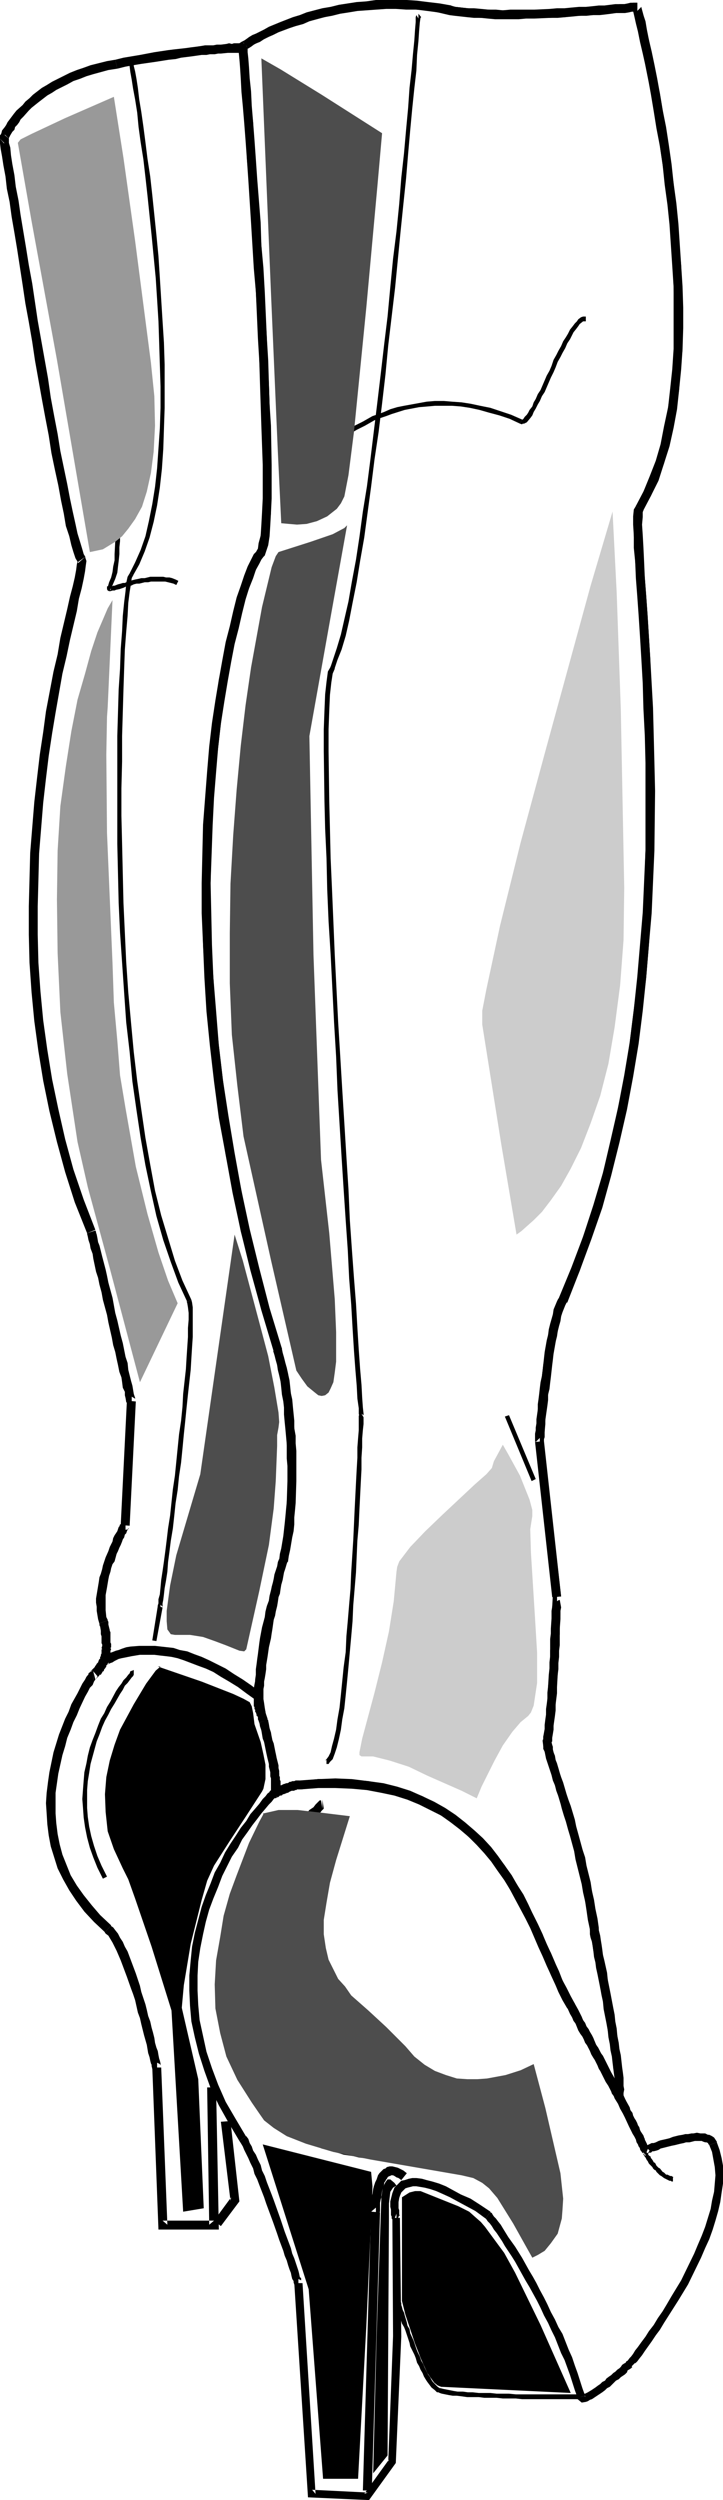 <?xml version="1.0" encoding="UTF-8" standalone="no"?>
<svg
   version="1.0"
   width="45.057mm"
   height="155.668mm"
   id="svg96"
   sodipodi:docname="Pumps &amp; Tan.wmf"
   xmlns:inkscape="http://www.inkscape.org/namespaces/inkscape"
   xmlns:sodipodi="http://sodipodi.sourceforge.net/DTD/sodipodi-0.dtd"
   xmlns="http://www.w3.org/2000/svg"
   xmlns:svg="http://www.w3.org/2000/svg">
  <sodipodi:namedview
     id="namedview96"
     pagecolor="#ffffff"
     bordercolor="#000000"
     borderopacity="0.25"
     inkscape:showpageshadow="2"
     inkscape:pageopacity="0.0"
     inkscape:pagecheckerboard="0"
     inkscape:deskcolor="#d1d1d1"
     inkscape:document-units="mm" />
  <defs
     id="defs1">
    <pattern
       id="WMFhbasepattern"
       patternUnits="userSpaceOnUse"
       width="6"
       height="6"
       x="0"
       y="0" />
  </defs>
  <path
     style="fill:#000000;fill-opacity:1;fill-rule:evenodd;stroke:none"
     d="M 106.151,1.454 103.566,0.97 100.819,0.646 98.234,0.323 95.811,0.162 H 93.225 L 90.963,0 88.54,0.162 86.278,0.485 84.016,0.646 81.916,0.97 79.815,1.293 75.937,2.101 72.221,3.07 70.606,3.717 68.99,4.201 67.536,4.686 66.082,5.333 64.789,5.817 63.497,6.464 62.366,6.948 61.396,7.433 60.265,8.08 59.457,8.403 58.003,9.211 57.68,9.534 l -0.485,0.323 -0.323,0.162 -0.485,0.323 -0.162,0.646 1.131,0.97 v -1.939 l 0.808,0.97 -0.162,0.485 -0.162,0.162 0.323,-0.323 0.485,-0.162 0.485,-0.162 0.646,-0.485 0.646,-0.485 0.808,-0.323 0.969,-0.485 0.969,-0.485 1.131,-0.646 1.131,-0.485 1.293,-0.485 1.454,-0.646 1.454,-0.485 1.616,-0.485 1.616,-0.646 3.555,-0.808 1.777,-0.485 1.939,-0.485 2.1,-0.323 1.939,-0.323 2.262,-0.162 2.262,-0.162 2.262,-0.162 h 2.262 l 2.424,0.162 2.424,0.162 2.585,0.162 2.424,0.485 2.747,0.485 z"
     id="path1" />
  <path
     style="fill:#000000;fill-opacity:1;fill-rule:evenodd;stroke:none"
     d="m 57.195,11.958 -0.969,-0.97 v 0.323 l 0.162,0.97 v 1.616 l 0.323,2.101 0.162,2.585 0.162,3.07 0.323,3.393 0.323,3.878 0.323,4.201 0.162,4.525 0.485,4.686 0.646,10.18 0.323,5.333 0.323,5.333 0.323,5.494 0.646,10.988 0.162,5.333 0.323,5.333 0.162,5.009 0.162,5.009 0.323,9.049 v 7.918 l -0.162,3.232 -0.162,2.909 -0.323,2.585 -0.323,1.778 -0.323,1.293 -0.323,0.808 0.323,-0.162 1.293,1.293 0.162,-0.323 0.323,-0.97 0.485,-1.616 0.323,-1.939 0.162,-2.585 0.323,-2.909 v -3.393 -7.918 L 63.658,100.186 63.497,95.177 63.335,90.168 63.012,84.835 62.85,79.503 62.204,68.676 61.881,63.021 61.558,57.688 61.235,52.356 60.427,42.175 60.104,37.489 59.781,32.965 59.619,28.763 59.134,24.885 58.973,21.492 58.65,18.421 58.488,15.836 l -0.162,-2.101 -0.162,-1.454 v -0.97 -0.323 l -0.969,-0.97 z"
     id="path2" />
  <path
     style="fill:#000000;fill-opacity:1;fill-rule:evenodd;stroke:none"
     d="m 60.75,129.758 -0.808,0.646 -0.646,1.293 -0.808,1.616 -0.808,2.101 -0.808,2.424 -0.969,2.747 -0.808,3.232 -0.808,3.555 -0.969,3.717 -0.808,4.363 -0.969,4.525 -0.646,5.009 -0.808,5.171 -0.646,5.494 -0.485,5.817 -0.485,6.302 -0.485,6.302 -0.323,13.735 v 7.11 l 0.162,7.433 0.485,7.756 0.485,7.918 0.808,8.08 0.969,8.403 1.131,8.403 1.454,8.888 1.777,8.888 1.777,9.049 2.424,9.211 2.424,9.372 2.908,9.695 1.777,-0.646 -2.908,-9.534 -2.424,-9.372 -2.262,-9.211 -1.777,-9.049 -1.777,-8.888 -1.454,-8.564 -1.131,-8.564 -0.969,-8.241 -0.808,-8.08 -0.485,-7.918 -0.485,-7.595 -0.162,-7.433 v -7.11 l 0.323,-13.574 0.323,-6.464 0.485,-6.14 0.646,-5.656 0.646,-5.656 0.646,-5.171 0.808,-4.848 0.808,-4.525 0.808,-4.201 0.969,-3.717 0.808,-3.555 0.808,-3.232 0.969,-2.585 0.808,-2.424 0.808,-1.939 0.646,-1.616 0.485,-0.97 0.646,-0.485 z"
     id="path3" />
  <path
     style="fill:#000000;fill-opacity:1;fill-rule:evenodd;stroke:none"
     d="m 64.466,318.011 v -0.162 l 0.162,0.97 0.485,1.131 0.162,1.293 0.323,1.131 0.323,1.293 0.162,1.454 0.323,1.454 0.162,1.616 0.485,3.07 v 1.616 l 0.162,1.616 0.162,1.778 0.162,1.778 v 1.778 l 0.162,1.778 v 1.616 l 0.162,1.778 v 3.555 l -0.323,5.009 v 1.778 l -0.162,1.616 -0.162,1.616 -0.162,1.454 -0.162,1.454 -0.485,2.909 -0.323,1.293 -0.323,1.454 0.162,-0.162 1.777,0.485 v -0.162 l 0.162,-1.293 0.323,-1.293 0.485,-2.909 0.323,-1.454 0.162,-1.616 v -1.616 l 0.162,-1.778 0.162,-1.616 0.162,-5.171 v -3.555 -1.778 -1.778 l -0.162,-1.778 v -1.778 l -0.162,-1.778 -0.162,-1.616 -0.162,-1.778 -0.162,-1.616 -0.162,-1.616 -0.162,-1.616 -0.323,-1.616 -0.162,-1.454 -0.162,-1.454 -0.323,-1.454 -0.323,-1.131 -0.323,-1.293 -0.323,-1.131 -0.162,-0.808 -0.162,-0.162 z"
     id="path4" />
  <path
     style="fill:#000000;fill-opacity:1;fill-rule:evenodd;stroke:none"
     d="m 65.92,366.973 v 0 l -0.323,0.97 -0.808,2.585 -0.323,1.131 -0.323,1.293 -0.646,2.585 -0.162,1.131 -0.485,1.293 -0.323,1.293 -0.162,1.293 -0.646,2.424 -0.485,2.585 -0.162,1.131 -0.162,1.293 -0.162,1.293 -0.162,1.131 -0.162,1.293 -0.162,1.131 v 1.293 l -0.162,1.131 v 1.131 1.131 l 0.162,2.424 v 0.97 l 0.162,1.131 0.162,1.131 0.323,1.131 0.323,1.131 v -0.162 l 1.777,-0.323 v -0.162 l -0.323,-0.97 -0.162,-0.97 -0.162,-0.97 -0.162,-1.131 -0.162,-0.97 v -2.262 -1.131 -1.131 -1.131 l 0.162,-1.131 v -1.131 l 0.323,-1.293 v -1.131 l 0.162,-1.131 0.323,-1.293 0.162,-1.293 0.485,-2.424 0.646,-2.424 0.162,-1.293 0.162,-1.131 0.485,-1.293 0.323,-1.293 0.485,-2.424 0.323,-1.293 0.323,-1.131 0.808,-2.424 0.323,-1.131 v 0 z"
     id="path5" />
  <path
     style="fill:#000000;fill-opacity:1;fill-rule:evenodd;stroke:none"
     d="m 61.235,405.271 h -0.162 l 0.323,0.97 0.162,0.97 0.323,0.97 0.162,0.808 0.162,0.97 0.323,0.808 0.162,0.808 0.162,0.808 0.323,1.454 0.162,0.646 v 0.646 l 0.162,0.646 0.162,0.646 0.162,0.485 v 0.646 0.485 l 0.162,0.485 v 0.485 0.323 1.454 l -0.162,0.323 v 0.323 l 0.162,-0.162 -0.162,0.323 v 0 h -0.162 l -0.162,0.646 0.485,-0.808 0.969,1.778 0.485,-0.97 -0.162,0.323 h 0.162 l 0.162,-0.323 V 422.076 l 0.162,-0.323 v -0.323 -0.162 l 0.162,-0.323 v -1.778 l -0.162,-0.323 v -0.646 -0.323 -0.485 l -0.162,-0.646 v -0.646 l -0.162,-0.646 -0.162,-0.646 -0.162,-0.646 v -0.646 l -0.162,-0.808 -0.323,-0.808 -0.162,-0.808 -0.162,-0.808 -0.162,-0.808 -0.162,-0.808 -0.323,-0.97 -0.162,-0.97 -0.323,-0.97 -0.162,-0.808 v 0 z"
     id="path6" />
  <path
     style="fill:#000000;fill-opacity:1;fill-rule:evenodd;stroke:none"
     d="m 64.466,423.207 0.969,-0.97 -0.323,0.646 -0.323,0.323 0.323,-0.323 v 0 l 0.323,-0.162 0.323,-0.162 h 0.162 l 0.323,-0.162 0.162,-0.162 h 0.162 l 0.323,-0.162 0.162,-0.162 h 0.323 l 0.162,-0.162 h 0.323 l 0.162,-0.162 h 0.162 l 0.485,-0.162 0.162,-0.162 v 0 h 0.323 l 0.323,-0.162 h 0.323 0.162 0.808 l -0.162,-1.939 v 0 h -0.969 -0.323 l -0.162,0.162 h -0.323 -0.323 l -0.323,0.162 -0.323,0.162 -0.162,0.162 h -0.323 l -0.323,0.162 h -0.162 l -0.323,0.162 -0.323,0.162 -0.162,0.162 H 65.92 l -0.323,0.162 -0.162,0.162 h -0.323 l -0.162,0.162 h -0.162 l -0.323,0.162 v 0 0 l -0.323,0.323 0.162,-0.162 -0.485,0.323 -0.323,0.646 0.969,-0.808 z"
     id="path7" />
  <path
     style="fill:#000000;fill-opacity:1;fill-rule:evenodd;stroke:none"
     d="m 70.767,421.106 4.201,-0.485 h 4.039 l 3.878,0.162 3.555,0.323 3.393,0.646 3.231,0.646 2.908,0.97 2.747,1.131 2.747,1.293 2.424,1.454 2.262,1.454 2.262,1.616 1.939,1.939 1.939,1.778 1.777,1.939 1.777,2.101 1.454,2.101 1.454,2.101 1.293,2.262 1.454,2.262 1.131,2.262 1.131,2.262 1.131,2.262 1.131,2.424 0.808,2.101 1.131,2.262 1.777,4.363 0.969,2.101 0.969,1.939 0.969,1.939 0.969,1.778 1.777,-0.97 -1.131,-1.778 -0.969,-1.778 -0.808,-1.939 -0.969,-2.101 -0.808,-2.101 -0.969,-2.262 -1.131,-2.101 -0.808,-2.262 -1.131,-2.424 -1.131,-2.262 -1.293,-2.262 -1.131,-2.262 -1.293,-2.424 -1.454,-2.262 -1.454,-2.262 -1.616,-2.101 -1.777,-2.101 -1.939,-2.101 -1.939,-1.939 -2.1,-1.778 -2.262,-1.778 -2.424,-1.616 -2.585,-1.454 -2.747,-1.454 -2.908,-1.131 -3.07,-0.97 -3.393,-0.808 -3.393,-0.646 -3.878,-0.323 -3.878,-0.162 h -4.039 l -4.362,0.485 z"
     id="path8" />
  <path
     style="fill:#000000;fill-opacity:1;fill-rule:evenodd;stroke:none"
     d="m 133.618,472.492 v 0 l 0.808,1.454 0.323,0.808 0.485,0.646 0.323,0.808 0.485,0.646 0.323,0.808 0.485,0.808 0.323,0.646 0.485,0.808 0.323,0.808 0.323,0.646 0.808,1.293 0.323,0.808 0.323,0.646 0.808,1.293 0.323,0.646 0.323,0.646 0.323,0.646 0.646,1.293 0.646,1.131 0.646,1.131 0.485,1.131 0.323,0.646 0.323,0.646 0.485,0.485 h -0.162 l 1.777,-0.97 h -0.162 l -0.323,-0.485 -0.323,-0.485 -0.162,-0.646 -0.646,-1.131 -0.323,-0.485 -0.323,-0.646 -0.646,-1.131 -0.646,-1.293 -0.323,-0.646 -0.323,-0.646 -0.323,-0.808 -0.323,-0.646 -0.323,-0.646 -0.485,-0.646 -0.323,-0.646 -0.323,-0.646 -0.323,-0.808 -0.485,-0.646 -0.323,-0.646 -0.323,-0.808 -0.485,-0.808 -0.485,-0.646 -0.323,-0.808 -0.323,-0.646 -0.485,-0.808 -0.323,-0.808 -0.485,-0.808 -0.646,-1.293 v -0.162 z"
     id="path9" />
  <path
     style="fill:#000000;fill-opacity:1;fill-rule:evenodd;stroke:none"
     d="m 146.705,493.822 v -0.485 -0.323 l 0.162,-0.485 v -0.808 -0.808 l -0.162,-0.97 v -0.97 l -0.162,-1.293 -0.162,-1.131 -0.162,-1.454 -0.162,-1.454 -0.323,-1.454 -0.162,-1.454 -0.162,-1.616 -0.323,-1.778 -0.323,-1.616 -0.162,-1.616 -0.323,-1.616 -0.323,-1.778 -0.323,-1.616 -0.323,-1.616 -0.162,-1.616 -0.323,-1.616 -0.323,-1.454 -0.323,-1.454 -0.162,-1.293 -0.323,-1.293 -0.162,-1.131 -0.162,-0.97 -0.162,-0.97 -0.162,-0.808 -0.162,-0.646 v -0.485 l -1.939,0.323 v -0.162 0.485 l 0.162,0.808 0.162,0.808 0.162,0.97 0.162,0.97 0.162,1.131 0.323,1.293 0.323,1.454 0.162,1.293 0.323,1.454 0.323,1.616 0.162,1.616 0.485,1.616 0.162,1.616 0.323,1.778 0.323,1.616 0.323,1.616 0.162,1.778 0.323,1.616 0.323,1.454 0.162,1.616 0.323,1.454 0.162,1.454 v 1.293 l 0.323,1.293 v 1.131 l 0.162,0.97 v 0.97 0.646 0.646 0.485 0.485 -0.323 z"
     id="path10" />
  <path
     style="fill:#000000;fill-opacity:1;fill-rule:evenodd;stroke:none"
     d="m 140.888,453.748 -0.323,-2.262 -0.485,-2.262 -0.323,-2.101 -0.323,-2.101 -0.485,-1.939 -0.485,-2.101 -0.485,-1.939 -0.323,-1.939 -0.485,-1.939 -0.969,-3.555 -0.969,-3.393 -0.485,-1.616 -0.485,-1.616 -0.485,-1.293 -0.485,-1.454 -0.323,-1.454 -0.485,-1.293 -0.323,-1.131 -0.323,-1.131 -0.323,-1.131 -0.323,-0.97 -0.323,-0.808 -0.323,-0.97 -0.162,-0.97 -0.162,-0.646 -0.162,-0.646 -0.162,-0.485 -0.162,-0.646 0.162,-0.162 -1.939,-0.323 0.162,-0.323 -0.162,0.485 v 1.293 l 0.162,0.646 0.162,0.646 0.323,0.808 0.162,0.808 0.323,0.808 0.323,0.97 0.323,1.131 0.323,0.97 0.323,1.293 0.323,1.131 0.485,1.293 0.323,1.293 0.485,1.616 0.485,1.293 0.485,1.616 0.485,1.454 0.485,1.616 0.485,1.778 0.969,3.555 0.323,1.939 0.485,1.939 0.485,1.939 0.485,1.939 0.323,1.939 0.323,2.101 0.485,2.101 0.323,2.262 0.323,2.262 z"
     id="path11" />
  <path
     style="fill:#000000;fill-opacity:1;fill-rule:evenodd;stroke:none"
     d="m 129.902,409.795 v -0.808 l 0.323,-1.939 0.162,-0.97 v -1.131 l 0.162,-1.131 0.323,-2.747 v -1.293 l 0.162,-1.293 v -1.454 l 0.323,-2.909 v -1.293 -1.454 l 0.162,-1.454 v -1.454 l 0.162,-1.293 v -1.293 l 0.162,-1.293 v -1.293 -2.262 l 0.162,-1.131 v -0.808 -0.808 l -0.323,-1.778 -0.485,0.323 v 0 -1.939 0 l -0.808,0.323 -0.323,2.909 v 0.97 0.808 0.97 l -0.162,2.424 v 1.131 l -0.162,1.293 v 1.293 l -0.162,1.454 v 1.293 1.454 l -0.162,1.454 v 1.454 l -0.323,2.747 v 1.454 l -0.162,1.454 v 1.293 l -0.162,1.293 -0.162,1.131 v 1.131 l -0.162,1.293 v 0.97 l -0.485,1.778 v 0.97 -0.162 z"
     id="path12" />
  <path
     style="fill:#000000;fill-opacity:1;fill-rule:evenodd;stroke:none"
     d="m 132.164,375.699 -4.201,-36.52 -1.777,0.162 4.039,36.52 z"
     id="path13" />
  <path
     style="fill:#000000;fill-opacity:1;fill-rule:evenodd;stroke:none"
     d="m 127.155,340.311 0.808,-0.97 v -0.646 l 0.162,-0.485 v -0.646 l 0.162,-0.646 v -1.778 l 0.162,-0.97 v -1.131 l 0.162,-1.131 0.162,-1.131 0.162,-1.293 0.162,-1.293 0.162,-1.293 0.162,-1.454 0.162,-1.293 0.162,-1.454 0.162,-1.454 0.162,-1.293 0.323,-1.454 0.485,-2.747 0.162,-1.293 0.323,-1.131 0.162,-1.293 0.323,-1.131 0.323,-1.131 0.162,-0.97 0.646,-1.616 0.323,-0.646 v 0 l -1.616,-0.808 v -0.162 l -0.323,0.808 -0.808,1.778 -0.323,1.131 -0.162,1.131 -0.323,1.131 -0.323,1.293 -0.323,1.293 -0.162,1.293 -0.485,2.747 -0.162,1.454 -0.323,1.454 -0.162,1.454 -0.162,1.293 -0.162,1.454 -0.162,1.293 -0.162,1.454 -0.162,1.293 -0.162,1.131 -0.162,1.293 v 1.131 l -0.162,1.131 v 0.97 l -0.162,0.97 v 0.646 l -0.162,0.808 v 0.646 0.485 0.808 l 0.969,-0.97 z"
     id="path14" />
  <path
     style="fill:#000000;fill-opacity:1;fill-rule:evenodd;stroke:none"
     d="m 133.456,306.538 v -0.162 l 3.07,-7.272 2.585,-7.433 2.585,-7.433 2.1,-7.756 1.939,-7.595 1.777,-7.756 1.454,-7.756 1.293,-7.756 0.969,-7.756 0.969,-7.756 0.646,-7.756 0.485,-7.433 0.646,-14.705 0.162,-14.058 -0.162,-6.787 -0.162,-6.464 -0.162,-6.302 -0.323,-5.817 -0.162,-5.817 -0.323,-5.171 -0.323,-5.171 -0.323,-4.525 -0.323,-4.201 -0.323,-3.717 -0.162,-3.393 -0.162,-2.909 -0.162,-2.424 0.162,-1.778 v -1.131 l 0.323,-0.646 v 0.162 l -1.777,-0.97 v 0 l -0.323,0.97 -0.162,1.454 v 1.939 2.585 l 0.162,2.909 0.162,3.232 0.323,3.878 0.323,4.201 0.323,4.525 0.323,5.009 0.323,5.332 0.323,5.656 0.162,5.979 0.323,6.14 v 6.464 l 0.162,6.787 -0.162,14.058 -0.485,14.543 -0.646,7.595 -0.646,7.595 -0.969,7.595 -0.969,7.756 -1.131,7.756 -1.616,7.595 -1.616,7.756 -1.939,7.595 -2.1,7.595 -2.585,7.433 -2.585,7.272 -3.07,7.433 v 0 z"
     id="path15" />
  <path
     style="fill:#000000;fill-opacity:1;fill-rule:evenodd;stroke:none"
     d="m 151.552,120.062 v -0.162 l 1.777,-3.232 1.616,-3.717 1.454,-3.878 1.131,-4.04 0.969,-4.363 0.808,-4.363 0.646,-4.525 0.323,-4.848 0.485,-4.686 v -5.009 -4.848 l -0.162,-5.009 -0.162,-5.009 -0.485,-4.848 -0.323,-4.848 -0.485,-4.848 -0.485,-4.686 -0.646,-4.525 -0.646,-4.525 -0.646,-4.201 -0.646,-4.04 -0.646,-3.878 -0.808,-3.555 -0.646,-3.232 -0.646,-3.07 -0.485,-2.747 -0.646,-2.262 -0.323,-1.939 -0.323,-1.616 -0.485,-1.778 V 1.616 l -0.969,0.97 V 0.646 l -0.969,0.97 v 0.323 l 0.485,2.101 0.323,1.454 0.485,1.939 0.485,2.262 0.646,2.747 0.485,3.07 0.646,3.232 0.808,3.555 0.646,3.878 0.646,4.04 0.646,4.201 0.646,4.363 0.646,4.686 0.646,4.686 0.485,4.686 0.323,4.848 0.323,4.848 0.162,5.009 0.162,4.848 v 4.848 4.848 l -0.323,4.848 -0.485,4.525 -0.646,4.363 -0.808,4.525 -0.808,4.201 -1.131,3.878 -1.454,3.878 -1.616,3.393 -1.777,3.393 v 0 z"
     id="path16" />
  <path
     style="fill:#000000;fill-opacity:1;fill-rule:evenodd;stroke:none"
     d="M 150.098,2.585 V 0.646 h -0.969 l -0.646,0.162 -0.646,0.162 h -0.808 -0.969 l -1.131,0.162 -1.131,0.162 h -1.293 l -1.454,0.162 -1.454,0.162 -1.616,0.162 h -1.616 l -1.616,0.162 -1.777,0.162 h -1.777 l -1.777,0.162 -3.555,0.162 h -1.939 -1.777 -1.939 -1.777 -1.616 l -1.777,-0.162 h -1.616 l -1.777,-0.162 -1.454,-0.162 -2.908,-0.323 -1.131,-0.162 v 0 l -0.323,1.939 v 0 l 1.293,0.162 2.908,0.323 1.616,0.162 1.616,0.162 h 1.616 l 1.777,0.162 h 1.777 1.777 1.939 l 1.777,-0.162 h 1.939 3.716 l 1.777,-0.162 h 1.777 l 1.616,-0.323 h 1.777 l 1.616,-0.162 h 1.454 l 1.616,-0.162 1.293,-0.162 1.293,-0.162 h 1.293 l 1.131,-0.162 h 0.969 l 0.808,-0.162 h 0.808 l 0.485,-0.162 h 0.808 V 0.646 Z"
     id="path17" />
  <path
     style="fill:#000000;fill-opacity:1;fill-rule:evenodd;stroke:none"
     d="m 152.037,507.396 -0.485,-0.646 v 0.323 l 0.162,0.162 0.162,0.323 0.162,0.162 0.162,0.323 0.162,0.323 0.162,0.162 0.323,0.646 0.323,0.323 0.485,0.485 0.162,0.323 0.323,0.323 0.323,0.162 0.162,0.323 0.808,0.808 0.323,0.162 0.646,0.485 0.323,0.162 0.323,0.162 0.323,0.162 0.323,0.162 h 0.323 l 0.162,0.162 h 0.323 v -0.97 h 0.162 l -0.485,-0.323 h -0.323 v 0 l -0.323,-0.162 -0.323,-0.162 h -0.323 l -0.485,-0.485 -0.323,-0.162 -0.646,-0.808 -0.323,-0.162 -0.323,-0.323 -0.162,-0.162 -0.162,-0.323 -0.162,-0.323 -0.323,-0.162 -0.162,-0.323 -0.323,-0.485 -0.162,-0.162 -0.162,-0.485 h -0.162 l -0.162,-0.162 -0.162,-0.162 v -0.323 h -0.162 v 0 0 l -0.485,-0.485 z"
     id="path18" />
  <path
     style="fill:#000000;fill-opacity:1;fill-rule:evenodd;stroke:none"
     d="m 87.57,586.091 1.939,-65.444 -2.1,-0.162 -1.939,65.606 z"
     id="path19" />
  <path
     style="fill:#000000;fill-opacity:1;fill-rule:evenodd;stroke:none"
     d="m 88.54,521.616 0.969,-1.131 v -1.293 -0.323 -0.485 l 0.162,-0.808 0.162,-0.485 v -0.485 l 0.162,-0.97 0.162,-0.646 0.162,-0.323 0.162,-0.646 v -0.323 l 0.323,-0.485 0.162,-0.323 0.162,-0.162 0.162,-0.323 0.162,-0.162 0.323,-0.162 h 0.162 l 0.162,-0.162 h 0.485 l 0.323,0.162 0.485,0.323 0.485,0.162 0.646,0.485 1.293,-1.616 -0.808,-0.646 -0.646,-0.323 -0.646,-0.323 -0.646,-0.162 -0.646,-0.162 h -0.646 l -0.646,0.162 -0.323,0.323 -0.485,0.162 -0.485,0.485 -0.485,0.485 -0.323,0.485 -0.162,0.485 -0.162,0.485 -0.323,0.646 -0.162,0.485 -0.162,0.485 -0.162,0.646 -0.162,1.131 -0.162,0.485 v 0.485 l -0.162,1.131 v 0.323 0.485 1.293 l 1.131,-0.97 z"
     id="path20" />
  <path
     style="fill:#000000;fill-opacity:1;fill-rule:evenodd;stroke:none"
     d="m 93.71,541.977 -0.485,-0.646 v 0.323 0.323 l 0.162,0.323 0.162,0.485 0.323,0.97 0.162,0.808 0.162,0.646 0.485,1.616 0.485,0.808 0.323,0.808 0.323,0.97 0.646,1.939 0.162,0.808 0.485,0.97 0.485,0.97 0.323,0.808 0.323,1.131 0.485,0.808 0.323,0.808 0.485,0.808 0.323,0.808 0.485,0.808 0.323,0.485 0.485,0.646 0.485,0.646 0.808,0.646 0.485,0.485 h 0.162 l 0.485,-0.97 v 0 l -0.485,-0.323 -0.646,-0.646 -0.485,-0.485 -0.323,-0.485 -0.323,-0.646 -0.485,-0.646 -0.323,-0.646 -0.485,-0.97 -0.323,-0.808 -0.485,-0.808 -0.323,-0.97 -0.485,-0.97 -0.323,-0.808 -0.323,-0.97 -0.323,-0.97 -0.808,-1.778 -0.162,-0.97 -0.485,-0.808 -0.162,-0.808 -0.485,-1.616 -0.162,-0.646 -0.323,-0.646 -0.162,-0.646 -0.162,-0.485 v -0.485 l -0.162,-0.323 -0.162,-0.162 v -0.162 l -0.485,-0.485 z"
     id="path21" />
  <path
     style="fill:#000000;fill-opacity:1;fill-rule:evenodd;stroke:none"
     d="m 103.081,562.983 h 0.162 l 0.323,0.162 0.485,0.162 0.808,0.162 0.808,0.162 0.969,0.162 h 0.969 l 1.293,0.162 1.131,0.162 h 1.293 1.454 l 1.293,0.162 h 1.454 1.454 l 1.454,0.162 h 1.454 1.616 l 1.454,0.162 h 5.493 1.131 1.293 1.131 4.686 v -1.131 0 h -4.686 -1.131 -1.293 -1.131 -5.493 H 121.5 l -1.616,-0.162 h -1.454 -1.454 l -1.454,-0.162 h -1.454 -1.293 l -1.454,-0.162 h -1.131 l -1.131,-0.162 h -1.293 l -0.969,-0.162 -0.808,-0.162 -0.808,-0.162 -0.808,-0.162 -0.646,-0.162 h -0.323 0.162 z"
     id="path22" />
  <path
     style="fill:#000000;fill-opacity:1;fill-rule:evenodd;stroke:none"
     d="m 94.68,517.092 v 24.4 l 0.808,3.232 2.262,6.787 1.454,3.717 1.454,3.232 1.616,2.262 0.808,0.646 0.808,0.323 30.537,1.454 -7.109,-15.998 -5.978,-12.281 -2.585,-4.686 -2.262,-3.07 -2.262,-3.07 -0.969,-1.131 -1.293,-1.131 -1.454,-1.293 -2.585,-1.293 -8.886,-3.555 h -1.293 l -1.293,0.323 z"
     id="path23" />
  <path
     style="fill:#000000;fill-opacity:1;fill-rule:evenodd;stroke:none"
     d="m 93.387,514.345 -0.485,-0.646 -0.969,-0.808 h -0.646 l -0.485,0.646 -0.646,1.293 -0.323,2.262 -1.131,32.965 -0.808,31.995 3.393,-4.201 0.323,-55.749 v -3.555 l 0.323,-2.747 0.646,-0.97 z"
     id="path24" />
  <path
     style="fill:#000000;fill-opacity:1;fill-rule:evenodd;stroke:none"
     d="m 73.352,504.649 h 0.162 l 0.323,0.162 0.323,0.162 0.485,0.162 0.485,0.162 0.646,0.323 0.646,0.162 1.616,0.485 0.808,0.162 1.131,0.323 0.969,0.323 1.131,0.162 1.131,0.162 1.293,0.323 1.293,0.162 1.293,0.162 2.747,0.323 1.454,0.162 h 1.616 l 1.777,0.162 h 1.616 1.777 1.777 l 1.939,-0.162 1.777,-0.162 1.939,-0.162 1.939,-0.323 2.1,-0.162 -0.162,-0.97 -2.1,0.162 -1.939,0.323 -1.939,0.162 h -1.777 l -1.777,0.162 -1.777,0.162 -1.777,-0.162 -1.616,0.162 -1.616,-0.162 -1.616,-0.162 h -1.454 l -2.908,-0.323 -1.293,-0.323 -1.293,-0.162 -1.131,-0.162 -1.131,-0.323 -1.131,-0.162 -0.969,-0.323 -0.969,-0.162 -0.969,-0.323 -1.454,-0.485 -0.646,-0.162 -0.485,-0.162 -0.646,-0.162 -0.485,-0.162 -0.323,-0.162 -0.162,-0.162 -0.485,-0.162 h -0.162 z"
     id="path25" />
  <path
     style="fill:#000000;fill-opacity:1;fill-rule:evenodd;stroke:none"
     d="m 109.544,507.719 0.485,-0.323 h -0.162 v 0.162 l 0.323,-0.162 0.323,-0.162 0.323,-0.162 h 0.323 l 0.323,-0.323 0.323,-0.162 0.808,-0.485 0.323,-0.162 0.485,-0.162 0.485,-0.323 0.323,-0.162 0.485,-0.323 0.485,-0.162 0.323,-0.323 1.293,-0.646 0.323,-0.323 0.485,-0.162 0.162,-0.162 0.323,-0.162 0.485,-0.323 v -0.162 h 0.323 l 0.323,-0.162 v -0.162 0.162 h 0.162 v -1.131 h -0.162 -0.323 l -0.162,0.162 -0.323,0.162 v 0 h -0.323 l -0.323,0.323 -0.162,0.162 -0.323,0.162 -0.323,0.162 -0.323,0.162 -0.485,0.323 -1.131,0.808 -0.323,0.162 -0.485,0.162 -0.485,0.323 -0.485,0.162 -0.323,0.323 -0.485,0.162 -0.323,0.323 -0.808,0.323 -0.323,0.162 -0.323,0.323 h -0.323 l -0.323,0.162 -0.162,0.162 -0.162,0.162 h -0.485 l -0.323,0.485 0.485,-0.323 z"
     id="path26" />
  <path
     style="fill:#000000;fill-opacity:1;fill-rule:evenodd;stroke:none"
     d="m 75.937,425.631 -0.323,-1.939 H 75.291 l -0.485,0.485 -0.485,0.485 -0.485,0.646 -0.969,0.646 -0.808,0.97 -0.969,1.131 -0.969,1.293 -0.969,1.454 -1.293,1.454 -1.131,1.616 -1.131,1.778 -1.131,1.939 -1.293,2.101 -1.131,2.262 -0.969,2.262 -1.131,2.262 -0.808,2.585 -0.808,2.585 -0.808,2.747 -0.485,2.747 -0.323,2.747 -0.323,2.909 v 3.07 l 0.323,3.07 0.323,3.07 0.646,3.232 0.969,3.232 1.131,3.232 1.454,3.393 1.939,3.232 2.1,3.555 1.777,-1.293 -2.1,-3.232 -1.777,-3.232 -1.454,-3.232 -1.131,-3.07 -0.808,-3.07 -0.646,-3.07 -0.323,-3.07 -0.323,-2.909 0.162,-2.747 0.162,-2.747 0.323,-2.747 0.646,-2.585 0.485,-2.747 0.808,-2.424 0.969,-2.424 0.969,-2.262 0.969,-2.262 1.131,-1.939 1.131,-2.101 1.131,-1.778 1.131,-1.778 1.131,-1.616 1.131,-1.454 0.969,-1.454 1.131,-1.131 0.969,-1.131 0.646,-0.808 0.808,-0.808 0.485,-0.646 0.485,-0.485 v 0 l -0.323,-2.101 z"
     id="path27" />
  <path
     style="fill:#000000;fill-opacity:1;fill-rule:evenodd;stroke:none"
     d="m 74.16,67.383 -0.485,-0.323 0.162,0.485 0.162,0.485 0.323,0.646 0.323,0.485 0.162,0.808 0.323,0.808 0.646,2.101 0.323,1.131 0.485,1.131 0.323,1.131 0.808,2.585 0.323,1.454 0.323,1.454 0.485,1.454 0.162,1.454 0.323,1.454 0.323,1.454 0.162,1.454 0.162,1.454 0.323,1.616 v 1.293 2.909 l -0.162,1.454 -0.162,1.293 -0.485,2.585 -0.323,1.293 v -0.162 l 0.969,0.485 0.162,-0.162 0.162,-1.131 0.646,-2.747 v -1.293 l 0.323,-1.454 v -3.07 l -0.162,-1.454 -0.162,-1.454 -0.162,-1.454 -0.323,-1.616 -0.162,-1.616 -0.323,-1.454 -0.323,-1.454 -0.323,-1.454 -0.323,-1.454 -0.485,-1.293 -0.646,-2.747 -0.485,-1.293 -0.323,-1.131 -0.323,-1.131 -0.808,-1.939 -0.323,-0.808 -0.162,-0.808 -0.323,-0.646 -0.323,-0.485 -0.162,-0.485 -0.162,-0.485 -0.485,-0.485 z"
     id="path28" />
  <path
     style="fill:#000000;fill-opacity:1;fill-rule:evenodd;stroke:none"
     d="m 79.169,102.772 0.323,-0.162 -0.485,0.323 0.485,0.808 0.485,-0.162 0.323,-0.162 0.323,-0.323 0.485,-0.162 0.646,-0.323 0.646,-0.485 1.616,-0.97 0.969,-0.485 0.969,-0.485 1.131,-0.646 1.131,-0.646 1.293,-0.485 1.454,-0.485 1.293,-0.485 3.07,-0.97 3.393,-0.646 1.939,-0.162 1.777,-0.162 h 2.1 1.939 l 2.1,0.162 2.1,0.323 2.262,0.485 2.262,0.646 2.424,0.646 2.424,0.808 2.424,1.131 0.485,-0.97 -2.585,-1.131 -2.424,-0.808 -2.424,-0.808 -2.424,-0.485 -2.262,-0.485 -2.1,-0.323 -2.262,-0.162 -1.939,-0.162 h -2.1 l -1.939,0.162 -1.777,0.323 -3.555,0.646 -1.616,0.323 -1.616,0.485 -1.454,0.646 -1.293,0.485 -1.454,0.485 -1.131,0.646 -1.131,0.646 -0.969,0.485 -0.969,0.485 -0.969,0.485 -0.808,0.646 -0.485,0.323 -0.646,0.323 -0.485,0.323 -0.323,0.323 h -0.162 0.162 l 0.323,0.646 -0.162,0.162 0.162,-0.162 z"
     id="path29" />
  <path
     style="fill:#000000;fill-opacity:1;fill-rule:evenodd;stroke:none"
     d="m 122.469,99.702 0.485,0.162 0.162,-0.162 h 0.323 l 0.646,-0.323 0.808,-0.97 0.485,-0.646 0.323,-0.808 0.485,-0.808 0.485,-0.97 0.485,-0.808 0.485,-1.131 0.646,-0.97 0.485,-1.131 0.485,-1.131 0.485,-1.131 0.646,-1.293 0.485,-1.131 0.485,-1.293 0.646,-1.131 0.485,-0.97 0.646,-1.131 0.485,-1.131 0.646,-0.97 0.485,-0.97 0.323,-0.646 0.646,-0.808 0.485,-0.646 0.323,-0.485 0.808,-0.646 h 0.323 0.323 v -1.131 h -0.646 l -0.485,0.162 -0.646,0.485 -0.323,0.485 -0.485,0.485 -0.485,0.646 -0.646,0.808 -0.485,0.97 -0.485,0.808 -0.646,0.97 -0.485,1.131 -0.646,1.131 -0.485,0.97 -0.646,1.131 -0.485,1.454 -0.485,1.131 -0.646,1.131 -0.485,1.131 -0.485,1.131 -0.485,1.131 -0.646,0.97 -0.485,1.131 -0.485,0.808 -0.323,0.97 -0.646,0.808 -0.323,0.646 -0.323,0.485 -0.485,0.485 -0.323,0.485 -0.162,0.162 h -0.323 -0.162 0.323 z"
     id="path30" />
  <path
     style="fill:#000000;fill-opacity:1;fill-rule:evenodd;stroke:none"
     d="m 52.025,523.878 4.362,-5.817 -2.1,-18.906 -2.262,0.162 2.262,18.583 0.162,-0.808 -4.039,5.494 z"
     id="path31" />
  <path
     style="fill:#000000;fill-opacity:1;fill-rule:evenodd;stroke:none"
     d="m 31.506,394.121 v -1.131 l -0.323,0.162 -0.485,0.162 -0.162,0.485 -0.323,0.323 -0.485,0.646 -0.646,0.646 -0.485,0.808 -0.646,0.808 -0.646,0.97 -1.293,2.424 -0.808,1.293 -0.646,1.454 -0.808,1.293 -0.646,1.616 -0.646,1.778 -0.646,1.616 -0.646,1.778 -0.485,1.939 -0.323,1.778 -0.485,2.101 -0.162,1.939 -0.162,2.101 -0.162,2.262 0.162,2.101 0.162,2.262 0.323,2.262 0.485,2.424 0.646,2.424 0.808,2.262 0.969,2.424 1.293,2.585 0.969,-0.485 -1.293,-2.585 -0.969,-2.262 -0.808,-2.424 -0.646,-2.262 -0.485,-2.262 -0.323,-2.262 -0.162,-2.101 v -2.101 -2.101 l 0.162,-2.101 0.323,-1.939 0.323,-2.101 0.485,-1.778 0.485,-1.778 0.485,-1.778 0.646,-1.616 0.646,-1.778 0.646,-1.454 0.808,-1.454 0.646,-1.293 0.808,-1.293 0.646,-1.131 0.646,-1.131 0.646,-0.97 0.485,-0.97 0.646,-0.646 0.485,-0.646 0.485,-0.646 0.323,-0.323 0.162,-0.323 v -0.162 0.162 -1.131 z"
     id="path32" />
  <path
     style="fill:#000000;fill-opacity:1;fill-rule:evenodd;stroke:none"
     d="m 22.62,98.409 -0.485,-0.323 0.162,0.162 v 0.485 l 0.162,0.485 0.162,0.646 0.323,0.97 0.162,0.808 0.323,1.131 0.162,1.131 0.485,1.131 0.162,1.293 0.485,1.454 0.162,1.454 0.323,1.616 0.323,1.454 0.323,1.778 0.162,1.454 0.323,1.778 0.162,1.616 0.323,1.616 0.162,1.778 v 1.616 l 0.162,1.616 v 1.778 l -0.162,3.07 v 1.454 l -0.323,1.454 -0.162,1.293 -0.323,1.293 -0.485,1.131 -0.323,1.131 v 0 l 0.808,0.485 v -0.162 l 0.485,-1.131 0.485,-1.131 0.485,-1.454 0.162,-1.454 0.162,-1.293 0.162,-1.616 v -1.616 L 28.275,127.334 v -1.778 l -0.162,-1.616 -0.162,-1.778 -0.162,-1.616 -0.162,-1.778 -0.162,-1.616 -0.323,-1.616 -0.162,-1.778 -0.485,-1.616 -0.162,-1.616 -0.323,-1.454 -0.323,-1.454 -0.323,-1.454 -0.323,-1.293 -0.323,-1.293 -0.323,-1.131 -0.162,-0.97 -0.323,-0.97 -0.162,-0.808 -0.162,-0.646 -0.162,-0.646 -0.162,-0.323 V 97.763 L 22.62,97.439 Z"
     id="path33" />
  <path
     style="fill:#000000;fill-opacity:1;fill-rule:evenodd;stroke:none"
     d="m 25.366,137.999 0.485,-0.162 -0.646,0.162 v 0.646 l 0.162,0.323 0.323,0.162 h 0.323 l 0.485,-0.162 h 0.485 l 0.323,-0.162 0.808,-0.162 0.485,-0.162 0.485,-0.162 0.646,-0.323 0.485,-0.162 h 0.646 l 0.646,-0.323 0.646,-0.162 h 0.646 l 0.646,-0.162 0.646,-0.162 h 0.808 l 0.646,-0.162 h 0.646 2.1 0.646 l 0.646,0.162 0.646,0.162 0.646,0.162 0.646,0.323 0.485,-0.97 -0.646,-0.323 -0.808,-0.323 -0.646,-0.162 h -0.808 l -0.646,-0.162 h -2.262 -0.808 l -0.646,0.162 -0.646,0.162 h -0.808 l -0.646,0.162 -0.808,0.162 -0.646,0.162 -0.485,0.162 -0.646,0.162 -0.646,0.323 h -0.485 l -0.485,0.162 -0.646,0.162 -0.808,0.323 h -0.323 l -0.323,0.162 h -0.485 l 0.162,0.162 v 0.162 0.323 l -0.162,0.323 0.323,-0.323 z"
     id="path34" />
  <path
     style="fill:#000000;fill-opacity:1;fill-rule:evenodd;stroke:none"
     d="m 126.186,348.067 -6.301,-15.028 -0.969,0.323 6.301,15.19 z"
     id="path35" />
  <path
     style="fill:#000000;fill-opacity:1;fill-rule:evenodd;stroke:none"
     d="m 152.037,507.073 0.646,-1.616 0.162,0.162 v 0 l -0.162,-0.323 -0.162,-0.323 -0.162,-0.323 -0.485,-0.808 -0.162,-0.646 -0.323,-0.646 -0.323,-0.485 -0.323,-0.808 -0.969,-1.616 -0.808,-2.101 -0.646,-0.97 -0.646,-1.131 -0.485,-1.131 -0.646,-1.293 -0.646,-1.293 -0.808,-1.454 -1.454,-2.909 -0.808,-1.454 -0.808,-1.778 -0.808,-1.616 -0.969,-1.616 -0.969,-1.778 -0.969,-1.778 -0.969,-1.939 -1.131,-1.939 -0.808,-1.778 v -0.162 l -1.777,0.97 v 0 l 0.969,1.939 1.131,1.939 0.969,1.939 0.969,1.616 0.808,1.778 0.969,1.778 0.969,1.616 0.808,1.616 0.808,1.454 1.454,3.07 0.808,1.293 0.485,1.293 0.808,1.293 0.485,1.131 0.646,1.131 0.485,0.97 0.969,2.101 0.808,1.616 0.485,0.808 0.323,0.646 0.162,0.646 0.323,0.485 0.162,0.485 0.323,0.323 v 0.323 l 0.162,0.323 v 0 l 0.162,0.162 0.323,0.485 0.646,-1.616 z"
     id="path36" />
  <path
     style="fill:#000000;fill-opacity:1;fill-rule:evenodd;stroke:none"
     d="m 135.395,471.523 -1.131,-1.778 -1.777,-3.717 -0.969,-2.101 -0.808,-2.101 -0.969,-2.262 -1.131,-2.101 -0.808,-2.262 -1.131,-2.424 -1.131,-2.262 -2.424,-4.525 -1.293,-2.424 -1.454,-2.262 -1.454,-2.262 -1.616,-2.101 -1.777,-2.101 -1.939,-2.101 -1.939,-1.939 -2.1,-1.778 -2.262,-1.778 -2.424,-1.616 -2.585,-1.454 -2.747,-1.454 -2.908,-1.131 -3.07,-0.97 -3.393,-0.808 -3.393,-0.646 -3.878,-0.323 -3.878,-0.162 h -4.039 l -4.362,0.485 0.162,1.939 4.201,-0.485 h 4.039 l 3.878,0.162 3.555,0.323 3.393,0.646 3.231,0.646 2.908,0.97 2.747,1.131 2.747,1.293 2.424,1.454 2.262,1.454 2.262,1.616 1.939,1.939 1.939,1.778 1.777,1.939 1.777,2.101 1.454,2.101 1.454,2.101 1.293,2.262 1.454,2.262 1.131,2.262 1.131,2.262 1.131,2.262 1.131,2.424 0.808,2.101 1.131,2.262 0.969,2.262 0.808,2.101 0.969,2.101 0.969,1.939 0.969,1.939 0.969,1.778 z"
     id="path37" />
  <path
     style="fill:#000000;fill-opacity:1;fill-rule:evenodd;stroke:none"
     d="m 70.606,419.167 v 0 h -0.969 l -0.485,0.162 h -0.323 -0.323 l -0.323,0.162 h -0.162 l -0.323,0.162 -0.485,0.162 h -0.162 l -0.162,0.162 h -0.323 l -0.162,0.162 h -0.162 -0.162 l -0.485,0.162 -0.162,0.162 -0.162,0.162 -0.323,0.162 -0.485,0.162 h 0.162 -0.162 l -0.162,0.162 v -0.162 l -0.485,0.323 -0.323,0.808 0.969,0.97 v -1.939 l 0.969,0.97 -0.323,0.485 -0.323,0.323 0.485,-0.323 -0.162,0.162 h 0.162 l 0.485,-0.323 0.323,-0.162 0.162,-0.162 h 0.162 v 0 h 0.323 l 0.323,-0.162 h 0.323 l 0.162,-0.162 0.323,-0.162 h 0.162 l 0.162,-0.162 h 0.162 l 0.485,-0.162 h 0.162 0.162 l 0.323,-0.162 h 0.323 0.162 0.646 0.162 z"
     id="path38" />
  <path
     style="fill:#000000;fill-opacity:1;fill-rule:evenodd;stroke:none"
     d="m 63.82,421.591 0.485,-0.162 -0.646,0.162 -0.646,0.485 -0.485,0.646 -0.646,0.646 -0.808,1.131 -0.969,1.131 -1.131,1.293 -0.969,1.616 -1.293,1.616 -1.131,1.778 -1.293,1.939 -1.293,2.101 -1.131,2.424 -1.293,2.262 -0.969,2.585 -1.131,2.747 -0.969,2.747 -0.808,3.07 -0.808,3.07 -0.646,3.232 -0.323,3.232 -0.323,3.555 v 3.555 l 0.162,3.555 0.323,3.717 0.808,3.717 0.969,3.878 1.293,4.04 1.454,4.04 1.939,4.04 2.262,4.04 2.585,4.363 v 0 l 1.616,-1.131 v 0.162 l -2.585,-4.363 -2.262,-3.878 -1.777,-4.04 -1.454,-3.878 -1.293,-3.878 -0.808,-3.717 -0.808,-3.717 -0.323,-3.555 -0.162,-3.393 v -3.555 l 0.162,-3.232 0.485,-3.232 0.646,-3.232 0.646,-2.909 0.808,-2.909 0.969,-2.585 1.131,-2.747 0.969,-2.585 1.131,-2.262 1.131,-2.262 1.454,-2.101 0.969,-1.939 1.293,-1.778 1.131,-1.616 1.131,-1.454 0.969,-1.293 0.969,-1.131 0.808,-0.97 0.646,-0.646 0.485,-0.646 0.162,-0.162 v 0 l 0.485,-0.162 z"
     id="path39" />
  <path
     style="fill:#000000;fill-opacity:1;fill-rule:evenodd;stroke:none"
     d="m 56.388,503.841 0.323,0.485 0.485,0.808 0.323,0.808 0.485,0.97 0.485,0.97 0.485,1.131 0.646,1.293 0.323,1.293 0.646,1.293 0.485,1.293 1.131,2.909 0.485,1.454 1.616,4.363 0.969,2.747 0.485,1.454 0.485,1.293 0.485,1.293 0.323,1.131 0.485,1.131 0.323,1.131 0.323,0.97 0.323,0.808 0.162,0.808 0.162,0.646 0.323,0.485 v 0.323 l 0.162,0.485 0.323,0.323 0.646,0.323 v -1.939 l 0.646,0.323 v 0 -0.485 l -0.323,-0.323 -0.162,-0.808 -0.162,-0.646 -0.323,-0.97 -0.323,-0.97 -0.323,-0.97 -0.485,-1.131 -0.323,-1.293 -0.485,-1.293 -0.485,-1.293 -0.485,-1.293 -0.969,-2.909 -1.616,-4.525 -0.485,-1.293 -1.131,-2.909 -0.485,-1.454 -0.646,-1.293 -0.323,-1.293 -0.646,-1.293 -0.485,-1.131 -0.646,-0.97 -0.323,-0.97 -0.485,-0.808 -0.323,-0.97 -0.485,-0.646 z"
     id="path40" />
  <path
     style="fill:#000000;fill-opacity:1;fill-rule:evenodd;stroke:none"
     d="m 69.313,537.29 3.231,50.416 14.38,0.646 6.301,-8.726 1.293,-29.733 v 0 L 94.195,521.939 h -1.777 l 0.162,27.955 v -0.162 l -1.131,29.571 0.162,-0.485 -5.816,8.08 0.808,-0.323 -13.087,-0.646 0.808,0.97 -3.07,-49.608 z"
     id="path41" />
  <path
     style="fill:#000000;fill-opacity:1;fill-rule:evenodd;stroke:none"
     d="m 93.387,522.909 0.646,-1.616 v 0.162 h 0.162 l -0.162,-0.323 v -0.162 -0.323 -0.485 l -0.162,-0.485 v -0.485 -0.97 l 0.162,-0.97 0.162,-0.485 0.323,-0.808 0.646,-0.646 0.323,-0.323 0.485,-0.162 0.646,-0.162 0.646,-0.162 h 0.808 l 0.969,0.162 0.969,0.162 1.293,0.323 1.454,0.485 1.454,0.646 1.777,0.808 1.777,0.97 2.1,1.131 2.1,1.131 2.424,1.778 1.131,-1.616 -2.424,-1.616 -2.262,-1.454 -2.262,-0.97 -1.777,-0.97 -1.777,-0.97 -1.616,-0.646 -1.616,-0.485 -1.293,-0.323 -1.131,-0.323 -1.293,-0.162 h -0.969 l -0.808,0.162 -0.969,0.323 -0.808,0.162 -0.646,0.646 -0.969,0.97 -0.485,1.293 -0.162,0.646 -0.162,0.646 -0.162,0.646 v 1.293 l 0.162,0.646 v 0.323 0.485 0.485 l 0.162,0.323 v 0.162 0.323 l 0.485,0.485 0.646,-1.616 z"
     id="path42" />
  <path
     style="fill:#000000;fill-opacity:1;fill-rule:evenodd;stroke:none"
     d="m 114.391,522.101 -0.162,-0.162 0.162,0.162 0.162,0.162 0.323,0.485 0.485,0.485 0.485,0.646 0.485,0.808 0.646,0.808 1.293,1.939 0.646,1.131 1.616,2.424 0.808,1.293 1.616,2.909 0.808,1.454 0.969,1.616 1.777,3.232 0.808,1.616 0.808,1.778 0.969,1.778 0.808,1.778 0.808,1.616 1.454,3.717 0.808,1.616 1.293,3.555 1.131,3.555 0.646,1.778 v 0 l 1.777,-0.485 v 0 l -0.646,-1.778 -1.131,-3.555 -0.646,-1.778 -0.646,-1.939 -0.808,-1.778 -1.454,-3.717 -0.969,-1.616 -0.808,-1.778 -0.969,-1.778 -0.808,-1.778 -0.808,-1.616 -0.969,-1.778 -0.808,-1.616 -0.808,-1.454 -0.969,-1.616 -1.616,-2.909 -0.808,-1.293 -0.808,-1.293 -0.808,-1.131 -0.808,-1.131 -1.293,-2.101 -0.485,-0.808 -0.646,-0.808 -0.485,-0.646 -0.485,-0.485 -0.323,-0.485 -0.162,-0.323 -0.323,-0.162 v -0.162 z"
     id="path43" />
  <path
     style="fill:#000000;fill-opacity:1;fill-rule:evenodd;stroke:none"
     d="m 136.041,564.276 -0.162,-0.162 0.162,0.485 0.969,0.808 0.969,-0.162 0.485,-0.162 0.485,-0.323 0.485,-0.162 0.969,-0.646 0.485,-0.323 0.485,-0.323 0.485,-0.323 0.646,-0.485 0.485,-0.485 0.646,-0.323 0.485,-0.485 0.485,-0.485 0.485,-0.485 0.646,-0.323 0.485,-0.485 0.485,-0.323 0.485,-0.323 0.485,-0.485 0.162,-0.485 0.323,-0.162 0.485,-0.323 0.323,-0.323 v 0 l 0.162,-0.162 -0.162,0.162 h -0.323 0.162 v -1.939 h -0.162 l -0.323,0.162 -0.323,0.162 -0.162,0.162 -0.323,0.162 -0.162,0.323 -0.323,0.162 -0.485,0.323 -0.323,0.485 -0.323,0.323 -0.485,0.323 -0.485,0.485 -0.485,0.323 -0.485,0.485 -0.485,0.323 -0.646,0.485 -0.323,0.485 -0.646,0.323 -0.485,0.485 -0.485,0.323 -0.646,0.485 -0.485,0.323 -0.485,0.323 -0.808,0.485 -0.323,0.162 -0.323,0.162 h -0.162 l -0.323,0.162 0.323,0.162 0.162,0.485 v -0.323 z"
     id="path44" />
  <path
     style="fill:#000000;fill-opacity:1;fill-rule:evenodd;stroke:none"
     d="m 148.644,557.005 0.969,-0.97 v 0.162 0 l 0.485,-0.485 0.485,-0.646 0.646,-0.808 0.646,-0.97 0.808,-1.131 0.808,-1.131 0.969,-1.454 0.969,-1.293 0.969,-1.616 1.131,-1.778 1.131,-1.778 1.131,-1.778 2.262,-3.717 3.07,-6.302 0.969,-2.262 0.969,-2.101 0.808,-2.262 0.646,-2.101 0.646,-2.262 0.485,-2.101 0.323,-2.262 0.323,-2.101 v -1.939 -2.262 l -0.323,-1.778 -0.485,-1.939 -0.646,-1.778 v 0 l -1.777,0.646 v 0 l 0.646,1.616 0.323,1.778 0.323,1.778 0.162,1.939 -0.162,1.939 -0.162,1.939 -0.485,2.101 -0.323,1.939 -0.646,2.101 -0.646,2.101 -0.808,2.101 -0.969,2.262 -0.808,1.939 -3.07,6.302 -2.262,3.717 -1.131,1.939 -0.969,1.616 -1.131,1.616 -0.969,1.616 -1.131,1.454 -0.808,1.293 -0.969,1.293 -0.808,1.131 -0.646,0.808 -0.485,0.808 -0.485,0.646 -0.323,0.323 -0.485,0.646 v 0.485 l 0.808,-0.97 z"
     id="path45" />
  <path
     style="fill:#000000;fill-opacity:1;fill-rule:evenodd;stroke:none"
     d="m 168.84,504.164 v -0.162 l -0.323,-0.485 -0.323,-0.485 -0.485,-0.323 -0.646,-0.323 h -0.323 l -0.646,-0.323 h -0.646 -0.485 l -0.808,-0.162 -0.808,0.162 h -0.485 l -0.808,0.162 h -0.646 l -0.646,0.162 -0.969,0.162 -0.646,0.162 -0.646,0.162 -0.808,0.323 -0.646,0.162 -1.454,0.323 -0.485,0.162 -0.646,0.323 -0.485,0.162 h -0.485 l -0.969,0.485 h -0.323 l -0.162,0.162 -0.646,0.323 -0.323,0.808 0.969,0.97 v -1.939 l 0.969,0.97 -0.323,0.485 -0.485,0.323 0.485,-0.162 0.162,-0.162 h 0.485 l 0.323,-0.323 h 0.323 l 0.646,-0.162 0.485,-0.162 0.485,-0.323 0.646,-0.162 0.646,-0.162 0.646,-0.162 0.646,-0.162 0.808,-0.162 0.646,-0.162 0.646,-0.162 0.808,-0.162 0.485,-0.162 h 0.808 l 0.646,-0.162 0.646,-0.162 h 0.485 0.646 0.485 l 0.323,0.162 0.485,0.162 h 0.323 l 0.323,0.162 v 0 l 0.162,0.323 0.323,0.323 -0.162,-0.162 z"
     id="path46" />
  <path
     style="fill:#000000;fill-opacity:1;fill-rule:evenodd;stroke:none"
     d="m 152.037,507.073 0.646,-1.616 0.162,0.162 v 0 -0.162 l -0.162,-0.162 -0.162,-0.323 v 0 l -0.162,-0.485 -0.162,-0.323 -0.323,-0.646 v -0.162 l -0.162,-0.323 -0.162,-0.485 -0.323,-0.485 -0.323,-0.485 -0.162,-0.323 -0.162,-0.646 -0.323,-0.485 -0.162,-0.485 -0.323,-0.646 -0.323,-0.485 -0.323,-0.646 -0.162,-0.646 -0.485,-0.646 -0.162,-0.646 -0.808,-1.454 -0.323,-0.646 -0.646,-1.454 -1.777,0.808 0.808,1.454 0.323,0.808 0.646,1.293 0.323,0.646 0.323,0.646 0.323,0.646 0.323,0.646 0.323,0.485 0.162,0.646 0.323,0.646 0.323,0.323 v 0.646 l 0.323,0.485 0.323,0.485 0.162,0.323 0.162,0.323 0.162,0.323 v 0.323 l 0.323,0.646 0.162,0.323 0.162,0.323 0.162,0.323 v 0 0 0.162 l 0.162,0.162 0.323,0.485 0.646,-1.616 z"
     id="path47" />
  <path
     style="fill:#000000;fill-opacity:1;fill-rule:evenodd;stroke:none"
     d="m 24.074,389.273 0.162,-0.323 -0.162,0.323 -0.485,0.808 v 0.323 h -0.162 l -0.162,0.323 -0.162,0.485 v 0.162 -0.162 l -0.323,0.323 -0.162,0.323 -0.162,0.162 -0.162,0.323 v 0 l -0.969,0.97 v 0.162 l 0.485,-0.323 h -0.162 l -0.162,0.162 0.162,-0.162 -0.808,0.646 v 0.646 l 1.131,0.97 v -2.101 l 0.969,1.131 v 0.162 l -0.485,0.646 0.162,-0.162 v -0.162 0.162 l 0.808,-0.808 v -0.162 h 0.162 0.162 l 0.485,-0.808 h 0.162 l 0.162,-0.485 v 0 l 0.162,-0.162 0.323,-0.485 v -0.323 h 0.162 l 0.162,-0.323 0.162,-0.323 v -0.323 l 0.323,-0.323 v -0.162 l 0.162,-0.323 z"
     id="path48" />
  <path
     style="fill:#000000;fill-opacity:1;fill-rule:evenodd;stroke:none"
     d="m 21.973,395.413 -0.485,-1.939 -0.323,0.162 -0.808,0.97 -0.323,0.646 -0.646,0.97 -0.485,0.97 -0.646,1.293 -1.454,2.585 -0.646,1.778 -0.808,1.616 -1.454,3.717 -0.646,2.101 -0.646,2.101 -0.969,4.686 -0.323,2.262 -0.323,2.585 -0.162,2.424 0.162,2.424 0.162,2.585 0.323,2.585 0.485,2.585 0.808,2.585 0.808,2.585 1.293,2.585 1.454,2.585 1.616,2.424 1.939,2.585 2.262,2.424 2.585,2.424 v 0 l 1.454,-1.616 v 0 l -2.585,-2.424 -1.939,-2.262 -1.939,-2.424 -1.616,-2.262 -1.454,-2.424 -0.969,-2.424 -0.969,-2.424 -0.646,-2.424 -0.485,-2.424 -0.323,-2.585 -0.162,-2.262 v -2.424 -2.424 l 0.323,-2.262 0.323,-2.262 0.969,-4.363 0.646,-2.101 0.485,-1.939 0.808,-1.939 0.646,-1.778 0.808,-1.616 0.646,-1.616 1.293,-2.747 0.646,-1.131 0.485,-0.97 0.646,-0.646 0.323,-0.808 0.323,-0.485 v 0 0 l -0.485,-1.939 z"
     id="path49" />
  <path
     style="fill:#000000;fill-opacity:1;fill-rule:evenodd;stroke:none"
     d="m 24.72,454.717 -0.162,-0.162 0.323,0.485 0.646,0.485 0.485,0.808 0.485,0.808 0.969,1.939 0.485,1.131 0.485,1.131 0.485,1.293 0.969,2.585 0.969,2.747 0.485,1.293 0.485,1.454 0.323,1.454 0.323,1.454 0.485,1.293 0.323,1.454 0.323,1.293 0.323,1.293 0.323,1.131 0.323,1.131 0.162,0.97 0.162,0.97 0.323,0.97 0.162,0.808 0.162,0.646 0.162,0.323 v 0.323 l 0.162,0.646 0.323,0.485 0.808,0.323 v -2.262 l 0.646,0.323 0.162,0.323 v 0 -0.485 l -0.162,-0.646 -0.162,-0.485 -0.162,-0.808 -0.162,-0.97 -0.323,-0.808 -0.323,-1.131 -0.162,-1.131 -0.323,-1.293 -0.323,-1.131 -0.323,-1.454 -0.485,-1.293 -0.323,-1.454 -0.323,-1.293 -0.485,-1.454 -0.485,-1.454 -0.323,-1.454 -0.485,-1.454 -0.485,-1.454 -0.485,-1.293 -0.485,-1.293 -0.485,-1.293 -0.485,-1.293 -0.646,-1.131 -0.485,-1.131 -0.646,-0.97 -0.485,-0.97 -0.646,-0.808 -0.485,-0.646 -0.485,-0.323 v -0.162 z"
     id="path50" />
  <path
     style="fill:#000000;fill-opacity:1;fill-rule:evenodd;stroke:none"
     d="m 35.868,486.551 1.454,38.136 H 51.541 L 50.894,491.237 h -2.1 l 0.485,32.318 1.131,-0.97 H 38.292 l 1.131,0.97 -1.454,-37.004 z"
     id="path51" />
  <path
     style="fill:#000000;fill-opacity:1;fill-rule:evenodd;stroke:none"
     d="m 59.781,399.292 v 2.262 l 0.162,0.162 v 0.323 0.162 l 0.162,0.162 v 0.485 l 0.162,0.162 v 0 0 0 l 0.162,0.485 v 0 0.323 h 0.162 l 0.162,0.323 v 0 0.485 l 0.162,0.323 v 0 l 0.162,0.646 v -0.323 l 2.1,-0.323 -0.162,-0.323 v -0.162 l -0.162,-0.485 -0.162,-0.162 0.162,0.162 -0.162,-0.485 -0.162,-0.485 v -0.162 -0.162 h -0.162 v 0 -0.162 l -0.162,-0.323 -0.162,-0.323 0.162,0.162 v 0 -0.162 -0.162 l -0.162,-0.162 v -0.323 -0.162 -1.778 z"
     id="path52" />
  <path
     style="fill:#000000;fill-opacity:1;fill-rule:evenodd;stroke:none"
     d="m 61.073,405.432 v -0.162 l 0.162,0.97 0.323,0.97 0.162,0.97 0.162,0.97 0.323,0.808 0.162,0.808 0.162,0.808 0.162,0.808 0.323,1.454 0.162,0.646 0.162,0.646 v 0.646 l 0.162,0.646 0.162,0.646 v 0.485 0.485 l 0.162,0.485 v 0.485 0.323 1.454 0.323 0.323 -0.162 l -0.162,0.323 v -0.162 l -0.162,0.162 -0.162,0.646 0.646,-0.808 0.969,1.778 0.646,-0.97 -0.162,0.485 0.162,-0.162 v -0.323 h 0.162 l 0.162,-0.485 v -0.323 0 l 0.162,-0.485 v -1.778 l -0.162,-0.323 v -0.646 l -0.162,-0.323 v -0.485 -0.646 l -0.162,-0.646 v -0.646 l -0.162,-0.646 -0.162,-0.646 -0.162,-0.646 -0.162,-0.808 -0.162,-0.808 -0.162,-0.808 -0.162,-0.808 -0.323,-0.808 -0.162,-0.808 -0.162,-0.97 -0.323,-0.97 -0.162,-0.97 -0.162,-0.808 v -0.162 z"
     id="path53" />
  <path
     style="fill:#000000;fill-opacity:1;fill-rule:evenodd;stroke:none"
     d="m 64.466,423.369 1.131,-1.131 -0.323,0.646 -0.485,0.323 0.485,-0.162 h -0.162 l 0.485,-0.162 0.162,-0.162 0.162,-0.162 h 0.323 l 0.323,-0.162 v -0.162 h 0.323 l 0.323,-0.162 h 0.162 l 0.162,-0.162 h 0.323 l 0.162,-0.162 0.323,-0.162 0.323,-0.162 h 0.162 0.162 0.323 l 0.162,-0.162 h 0.323 l 0.162,-0.162 h 0.808 l -0.162,-2.101 v 0 h -0.969 l -0.323,0.162 h -0.323 -0.162 l -0.323,0.162 h -0.323 l -0.323,0.323 h -0.323 -0.162 l -0.323,0.162 h -0.162 l -0.323,0.162 -0.323,0.162 -0.162,0.162 H 65.92 l -0.485,0.162 -0.162,0.162 -0.323,0.162 h -0.162 -0.162 l -0.162,0.162 v 0 h -0.162 l -0.323,0.323 0.323,-0.162 -0.646,0.323 -0.323,0.808 1.131,-0.97 z"
     id="path54" />
  <path
     style="fill:#000000;fill-opacity:1;fill-rule:evenodd;stroke:none"
     d="m 70.767,421.106 4.201,-0.323 h 4.039 l 3.878,0.162 3.555,0.323 3.393,0.646 3.07,0.646 3.07,0.97 2.747,1.131 2.585,1.293 2.585,1.293 2.262,1.616 2.1,1.616 2.1,1.778 1.939,1.939 1.777,1.939 1.616,1.939 1.454,2.101 1.616,2.262 1.293,2.101 1.293,2.424 1.131,2.101 1.293,2.424 1.131,2.262 0.969,2.262 0.969,2.262 0.969,2.101 0.969,2.262 0.969,2.101 0.969,2.101 0.808,1.939 0.969,1.939 1.131,1.939 1.777,-1.131 -0.969,-1.778 -0.969,-1.939 -0.969,-1.778 -0.808,-2.101 -0.969,-2.101 -0.969,-2.262 -0.969,-2.101 -0.969,-2.262 -1.131,-2.424 -1.131,-2.262 -1.131,-2.424 -1.131,-2.262 -1.454,-2.262 -1.293,-2.262 -1.616,-2.262 -1.616,-2.262 -1.616,-2.101 -1.939,-2.101 -1.939,-1.778 -2.262,-1.939 -2.262,-1.778 -2.424,-1.616 -2.585,-1.454 -2.747,-1.293 -2.908,-1.293 -3.07,-0.97 -3.231,-0.808 -3.555,-0.485 -3.878,-0.485 -3.878,-0.162 -4.039,0.162 -4.362,0.323 z"
     id="path55" />
  <path
     style="fill:#000000;fill-opacity:1;fill-rule:evenodd;stroke:none"
     d="m 133.618,472.654 v -0.162 l 0.646,1.454 0.485,0.808 0.323,0.808 0.485,0.646 0.323,0.808 0.323,0.808 0.485,0.808 0.485,0.646 0.323,0.646 0.323,0.808 0.485,0.646 0.646,1.293 0.323,0.808 0.485,0.808 0.323,0.485 0.323,0.646 0.323,0.646 0.323,0.808 0.323,0.485 0.646,1.293 0.646,1.293 0.646,0.97 0.646,1.293 0.162,0.485 0.485,0.646 0.323,0.646 v -0.162 l 1.777,-0.97 v -0.162 l -0.323,-0.485 -0.323,-0.485 -0.323,-0.485 -0.485,-1.131 -0.323,-0.646 -0.323,-0.646 -0.646,-1.131 -0.646,-1.293 -0.323,-0.646 -0.323,-0.646 -0.323,-0.646 -0.323,-0.646 -0.485,-0.646 -0.323,-0.646 -0.323,-0.646 -0.485,-0.646 -0.323,-0.808 -0.323,-0.808 -0.323,-0.646 -0.485,-0.808 -0.323,-0.646 -0.485,-0.646 -0.323,-0.808 -0.485,-0.646 -0.323,-0.808 -0.485,-0.97 -0.323,-0.646 -0.808,-1.454 v 0 z"
     id="path56" />
  <path
     style="fill:#000000;fill-opacity:1;fill-rule:evenodd;stroke:none"
     d="m 146.705,493.822 0.162,-0.485 v -0.323 -0.485 l 0.162,-0.808 -0.162,-0.808 v -0.97 -0.97 l -0.162,-1.293 -0.162,-1.131 -0.162,-1.454 -0.162,-1.454 -0.323,-1.454 -0.162,-1.454 -0.323,-1.616 -0.162,-1.778 -0.323,-1.616 -0.162,-1.616 -0.323,-1.616 -0.646,-3.393 -0.323,-1.616 -0.323,-1.616 -0.162,-1.616 -0.323,-1.454 -0.323,-1.454 -0.323,-1.293 -0.162,-1.293 -0.162,-1.131 -0.162,-0.97 -0.162,-1.131 -0.162,-0.646 -0.162,-0.646 v -0.485 l -2.1,0.323 v -0.162 0.485 0.808 l 0.162,0.808 0.323,0.97 0.162,0.97 0.162,1.131 0.162,1.454 0.323,1.293 0.162,1.293 0.323,1.454 0.323,1.616 0.323,1.616 0.323,1.778 0.323,1.454 0.162,1.778 0.323,1.616 0.323,1.616 0.323,1.778 0.162,1.616 0.323,1.616 0.162,1.454 0.323,1.454 0.162,1.454 0.162,1.293 0.162,1.293 0.162,1.131 v 0.97 0.97 l 0.162,0.646 -0.162,0.646 v 0.485 0.485 l 0.162,-0.485 z"
     id="path57" />
  <path
     style="fill:#000000;fill-opacity:1;fill-rule:evenodd;stroke:none"
     d="m 141.05,453.748 v 0 l -0.323,-2.262 -0.485,-2.262 -0.323,-2.101 -0.485,-2.101 -0.323,-2.101 -0.485,-1.939 -0.485,-1.939 -0.323,-1.939 -0.646,-1.939 -0.969,-3.555 -0.485,-1.778 -0.323,-1.616 -0.485,-1.616 -0.485,-1.616 -0.485,-1.293 -0.485,-1.454 -0.808,-2.747 -0.485,-1.293 -0.323,-0.97 -0.323,-1.131 -0.323,-1.131 -0.323,-0.808 -0.162,-0.97 -0.323,-0.808 -0.162,-0.646 v -0.646 l -0.162,-0.485 -0.162,-0.646 v 0.162 l 0.162,-0.323 -2.1,-0.323 v -0.323 l -0.162,0.485 0.162,1.293 v 0.646 l 0.323,0.646 0.162,0.808 0.162,0.808 0.323,0.97 0.323,0.97 0.323,0.97 0.323,0.97 0.323,1.293 0.485,1.131 0.323,1.293 0.485,1.293 0.485,1.616 0.323,1.293 0.485,1.616 0.485,1.454 0.485,1.778 0.485,1.616 0.969,3.555 0.323,1.939 0.485,1.939 0.485,1.939 0.485,1.939 0.323,1.939 0.485,2.101 0.323,2.101 0.323,2.262 0.485,2.262 v 0 z"
     id="path58" />
  <path
     style="fill:#000000;fill-opacity:1;fill-rule:evenodd;stroke:none"
     d="m 130.063,409.795 v -0.808 l 0.323,-1.939 v -0.97 l 0.162,-1.131 0.162,-1.131 0.162,-1.293 v -1.454 l 0.162,-1.293 0.162,-1.293 v -1.454 l 0.162,-2.909 0.162,-1.293 v -1.454 l 0.162,-1.454 v -1.454 l 0.162,-1.293 v -1.293 -1.293 -1.293 l 0.162,-2.262 v -0.97 -0.97 l 0.162,-0.808 -0.323,-1.778 -0.646,0.323 v 0 -2.101 0 l -0.969,0.323 -0.162,3.07 -0.162,0.97 v 0.808 0.97 l -0.162,2.424 v 1.131 l -0.162,1.293 v 1.293 1.454 1.293 l -0.162,1.454 v 1.454 l -0.162,1.454 -0.162,2.747 -0.162,1.454 v 1.454 l -0.162,1.293 -0.162,1.131 v 1.293 l -0.162,1.131 -0.162,1.293 v 0.97 l -0.323,1.778 v 0.97 -0.162 z"
     id="path59" />
  <path
     style="fill:#000000;fill-opacity:1;fill-rule:evenodd;stroke:none"
     d="m 132.164,375.699 -4.039,-36.52 -2.1,0.162 4.039,36.52 z"
     id="path60" />
  <path
     style="fill:#000000;fill-opacity:1;fill-rule:evenodd;stroke:none"
     d="m 127.155,340.311 0.969,-0.97 v -0.646 l 0.162,-0.485 v -0.646 -0.646 l 0.162,-1.778 v -0.97 l 0.162,-1.131 0.162,-1.131 0.162,-1.131 0.162,-1.293 v -1.293 l 0.323,-1.293 0.162,-1.454 0.162,-1.293 0.162,-1.454 0.162,-1.454 0.162,-1.293 0.162,-1.454 0.485,-2.747 0.323,-1.293 0.162,-1.131 0.323,-1.293 0.323,-1.131 0.162,-1.131 0.323,-0.97 0.646,-1.616 0.323,-0.646 v 0 l -1.939,-0.97 v 0 l -0.323,0.646 -0.808,1.939 -0.162,1.131 -0.323,1.131 -0.323,1.131 -0.323,1.293 -0.162,1.293 -0.323,1.293 -0.485,2.747 -0.162,1.454 -0.162,1.454 -0.162,1.454 -0.162,1.293 -0.323,1.454 -0.162,1.293 -0.162,1.454 -0.162,1.293 -0.162,1.131 v 1.293 l -0.162,1.131 -0.162,1.131 v 0.97 l -0.162,0.97 v 0.646 l -0.162,0.808 v 0.646 0.485 0.808 l 1.131,-1.131 z"
     id="path61" />
  <path
     style="fill:#000000;fill-opacity:1;fill-rule:evenodd;stroke:none"
     d="m 133.456,306.538 h 0.162 l 2.908,-7.433 2.747,-7.433 2.585,-7.433 2.1,-7.595 1.939,-7.756 1.777,-7.756 1.454,-7.756 1.293,-7.756 0.969,-7.756 0.808,-7.756 0.646,-7.756 0.646,-7.433 0.646,-14.705 0.162,-14.058 -0.162,-6.787 -0.162,-6.464 -0.162,-6.302 -0.323,-5.817 -0.323,-5.817 -0.323,-5.171 -0.323,-5.171 -0.323,-4.525 -0.323,-4.201 -0.162,-3.717 -0.162,-3.393 -0.162,-2.909 -0.162,-2.424 0.162,-1.778 v -1.131 l 0.162,-0.485 v 0 l -1.777,-0.97 v 0 l -0.485,0.808 -0.162,1.616 v 1.939 l 0.162,2.585 v 2.909 l 0.323,3.232 0.162,3.878 0.323,4.201 0.323,4.525 0.323,5.009 0.323,5.332 0.323,5.656 0.162,5.979 0.323,6.302 0.162,6.302 v 6.787 14.058 l -0.646,14.543 -0.646,7.595 -0.646,7.595 -0.808,7.595 -0.969,7.756 -1.293,7.756 -1.454,7.595 -1.777,7.756 -1.777,7.595 -2.262,7.595 -2.424,7.433 -2.747,7.272 -3.07,7.433 v 0 z"
     id="path62" />
  <path
     style="fill:#000000;fill-opacity:1;fill-rule:evenodd;stroke:none"
     d="m 151.552,120.224 v -0.162 l 1.777,-3.393 1.777,-3.555 1.293,-4.04 1.293,-4.04 0.969,-4.363 0.808,-4.363 0.485,-4.525 0.485,-4.848 0.323,-4.686 0.162,-5.009 v -4.848 l -0.162,-5.009 -0.323,-5.009 -0.646,-9.695 -0.485,-4.848 -0.646,-4.686 -0.485,-4.525 -0.646,-4.525 -0.646,-4.201 -0.808,-4.04 -0.646,-3.878 -0.646,-3.555 -0.646,-3.232 -0.646,-3.07 -0.646,-2.747 -0.485,-2.424 -0.323,-1.939 -0.485,-1.454 -0.485,-1.778 V 1.616 L 150.098,2.747 V 0.646 l -1.131,0.97 v 0.323 l 0.485,2.101 0.323,1.454 0.485,1.939 0.485,2.424 0.646,2.747 0.646,2.909 0.646,3.232 0.646,3.555 0.646,3.878 0.646,4.04 0.808,4.201 0.646,4.363 0.485,4.686 0.646,4.686 0.485,4.686 0.323,4.848 0.323,4.848 0.323,5.009 v 4.848 4.848 4.848 l -0.323,4.848 -0.485,4.525 -0.485,4.363 -0.969,4.525 -0.808,4.201 -1.131,3.878 -1.454,3.717 -1.454,3.555 -1.777,3.393 v -0.162 z"
     id="path63" />
  <path
     style="fill:#000000;fill-opacity:1;fill-rule:evenodd;stroke:none"
     d="M 150.098,2.747 V 0.646 h -0.969 -0.646 l -0.646,0.162 -0.808,0.162 h -0.969 -1.131 l -1.293,0.162 -1.293,0.162 h -1.293 l -1.454,0.162 -1.616,0.162 h -1.616 l -1.777,0.162 -1.616,0.162 h -1.777 l -1.777,0.162 -3.555,0.162 h -1.939 -1.777 -1.939 l -1.777,0.162 -1.616,-0.162 h -1.777 l -1.616,-0.162 -1.777,-0.162 h -1.454 l -2.908,-0.323 -1.131,-0.323 h 0.162 l -0.485,2.262 v 0 l 1.293,0.162 2.908,0.323 1.616,0.162 h 1.616 l 1.616,0.162 1.777,0.162 h 1.777 1.777 1.939 l 1.777,-0.162 h 1.939 l 3.716,-0.162 h 1.777 l 1.777,-0.162 1.777,-0.162 1.616,-0.162 h 1.616 l 1.454,-0.162 h 1.616 l 1.454,-0.162 1.293,-0.162 1.131,-0.162 h 1.131 0.969 l 0.969,-0.162 0.646,-0.162 h 0.485 0.808 V 0.646 Z"
     id="path64" />
  <path
     style="fill:#000000;fill-opacity:1;fill-rule:evenodd;stroke:none"
     d="M 106.312,1.293 103.566,0.808 100.819,0.485 98.234,0.162 95.811,0 H 93.225 90.963 88.54 L 86.278,0.323 84.016,0.485 81.916,0.808 79.815,1.131 77.876,1.616 75.937,1.939 72.221,2.909 70.606,3.555 68.99,4.04 66.082,5.171 63.335,6.302 62.204,6.948 61.235,7.433 60.265,7.918 59.457,8.241 58.65,8.726 58.003,9.211 57.519,9.534 57.195,9.695 56.872,9.857 56.388,10.18 l -0.162,0.808 1.131,1.131 v -2.101 l 0.969,0.97 -0.162,0.646 -0.162,0.162 0.323,-0.323 0.323,-0.162 0.485,-0.323 0.646,-0.485 0.646,-0.323 0.808,-0.323 0.969,-0.646 0.969,-0.485 1.131,-0.485 1.293,-0.646 1.293,-0.485 1.293,-0.485 1.454,-0.485 1.777,-0.485 1.454,-0.646 3.555,-0.97 1.777,-0.323 1.939,-0.485 2.1,-0.323 1.939,-0.323 2.262,-0.162 2.262,-0.162 2.262,-0.162 h 2.262 l 2.424,0.162 h 2.424 l 2.585,0.323 2.424,0.323 2.747,0.646 z"
     id="path65" />
  <path
     style="fill:#000000;fill-opacity:1;fill-rule:evenodd;stroke:none"
     d="m 57.195,12.443 0.808,-1.778 -0.485,-0.485 h -0.646 -0.162 -1.616 l -0.485,0.162 -0.646,-0.162 -0.646,0.162 -1.293,0.162 h -0.969 l -0.808,0.162 h -0.969 -0.969 l -0.969,0.162 -1.131,0.162 -1.293,0.162 -1.131,0.162 -1.454,0.162 -1.454,0.162 -1.293,0.162 -3.231,0.485 -3.393,0.646 -1.939,0.323 -1.939,0.323 -1.939,0.485 v 0 l 0.485,2.101 v 0 l 1.939,-0.485 1.777,-0.323 1.939,-0.323 3.393,-0.485 3.07,-0.485 1.616,-0.162 1.293,-0.323 1.293,-0.162 1.293,-0.162 1.131,-0.162 1.131,-0.162 h 1.131 l 0.808,-0.162 h 1.131 l 0.808,-0.162 h 0.646 l 1.616,-0.162 h 0.323 0.646 0.646 1.939 l 0.162,-0.162 h -0.646 l -0.323,-0.162 0.808,-1.778 z"
     id="path66" />
  <path
     style="fill:#000000;fill-opacity:1;fill-rule:evenodd;stroke:none"
     d="m 27.144,14.058 -1.939,0.323 -1.939,0.485 -1.939,0.485 -1.777,0.646 -1.454,0.485 -1.616,0.646 -1.616,0.808 -1.293,0.646 -1.293,0.646 -1.293,0.808 L 9.856,20.684 7.755,22.3 6.947,23.108 5.978,23.915 5.332,24.723 3.878,26.016 3.231,26.824 2.747,27.47 2.262,28.117 1.777,28.763 1.454,29.41 1.131,29.894 0.485,30.702 0.323,31.349 0.162,31.672 0,31.833 v 0.485 0.323 l 1.131,1.131 v -2.101 l 0.969,0.97 v 0 -0.162 L 2.262,32.157 2.424,31.833 2.908,31.025 3.393,30.541 3.555,29.894 4.039,29.41 4.524,28.763 4.847,28.117 5.493,27.47 6.786,26.016 7.432,25.37 8.24,24.723 9.048,24.077 l 2.1,-1.616 1.131,-0.646 0.969,-0.646 1.293,-0.646 1.293,-0.646 1.454,-0.808 1.454,-0.485 1.616,-0.646 1.616,-0.485 1.777,-0.485 1.777,-0.485 2.1,-0.323 z"
     id="path67" />
  <path
     style="fill:#000000;fill-opacity:1;fill-rule:evenodd;stroke:none"
     d="M 0.969,33.773 0,32.641 v 0.323 0.808 l 0.162,1.293 0.323,1.778 0.323,2.101 0.485,2.585 0.323,2.909 0.646,3.07 0.485,3.555 0.646,3.717 0.646,3.878 0.646,4.201 0.646,4.201 0.646,4.363 0.808,4.363 0.808,4.686 0.646,4.363 0.808,4.525 0.808,4.525 0.808,4.363 0.808,4.201 0.646,4.201 0.808,3.878 0.808,3.717 0.646,3.555 0.646,3.07 0.485,2.909 0.808,2.424 0.485,2.101 0.485,1.616 0.485,1.454 0.485,0.808 v 0.162 l 1.777,-1.293 0.162,0.162 -0.485,-0.808 -0.323,-1.131 -0.485,-1.616 -0.646,-2.101 -0.485,-2.262 -0.646,-2.909 -0.646,-3.07 -0.646,-3.393 -0.808,-3.878 -0.808,-3.878 -0.646,-4.04 -0.808,-4.201 -0.808,-4.363 L 11.31,89.037 10.502,84.512 9.694,79.988 8.886,75.463 8.24,71.1 7.594,66.737 6.786,62.374 6.14,58.334 5.493,54.456 4.847,50.578 4.362,47.185 3.716,43.953 3.393,41.206 2.908,38.62 2.585,36.52 2.424,34.742 2.1,33.611 V 32.803 32.641 L 0.969,31.672 Z"
     id="path68" />
  <path
     style="fill:#000000;fill-opacity:1;fill-rule:evenodd;stroke:none"
     d="m 18.419,132.505 -0.323,-0.646 0.162,0.323 -0.162,0.646 -0.162,1.293 -0.323,1.778 -0.485,2.101 -0.646,2.424 -0.646,2.909 -1.616,6.787 -0.646,3.878 -0.969,4.04 -1.777,9.372 -0.646,4.848 -0.808,5.333 -0.646,5.494 -0.646,5.656 -0.485,5.979 -0.485,5.979 -0.162,6.302 -0.162,6.302 v 6.625 l 0.162,6.625 0.485,6.948 0.646,6.787 0.969,7.11 1.131,6.948 1.454,7.11 1.777,7.272 1.939,7.11 2.262,7.11 2.908,7.272 1.939,-0.808 -2.747,-7.11 -2.424,-7.11 -1.939,-7.11 -1.616,-7.11 -1.454,-6.948 -1.131,-6.948 -0.969,-6.948 -0.646,-6.787 -0.485,-6.787 -0.162,-6.625 v -6.625 l 0.162,-6.14 0.162,-6.302 0.485,-5.979 0.485,-5.979 0.646,-5.656 0.646,-5.333 0.808,-5.333 0.808,-4.848 1.616,-9.211 0.969,-4.04 0.808,-3.878 1.616,-6.787 0.485,-2.909 0.646,-2.424 0.485,-2.262 0.323,-1.778 0.162,-1.293 0.162,-1.131 -0.162,-0.485 -0.162,-0.485 z"
     id="path69" />
  <path
     style="fill:#000000;fill-opacity:1;fill-rule:evenodd;stroke:none"
     d="m 20.519,290.218 v -0.323 0.485 l 0.162,0.646 0.162,0.808 0.323,0.97 0.162,0.97 0.485,1.293 0.162,1.131 0.646,3.07 0.485,1.454 0.323,1.616 0.485,1.778 0.323,1.778 0.485,1.778 0.485,1.778 0.323,1.778 0.808,3.555 0.323,1.778 0.485,1.616 0.323,1.616 0.323,1.454 0.323,1.616 0.485,1.293 0.162,1.131 0.162,1.293 0.485,0.97 v 0.808 l 0.162,0.646 0.162,0.97 0.323,0.323 0.969,0.485 v -2.101 l 0.808,0.485 v -0.162 l -0.162,-0.485 -0.162,-0.485 -0.162,-0.97 -0.162,-0.97 -0.323,-1.131 -0.323,-1.293 -0.323,-1.293 -0.162,-1.616 -0.485,-1.454 -0.323,-1.616 -0.323,-1.616 -0.485,-1.778 -0.808,-3.555 -0.485,-1.778 -0.323,-1.778 -0.323,-1.778 -0.485,-1.778 -0.485,-1.778 -0.323,-1.616 -0.323,-1.454 -0.808,-3.07 -0.323,-1.293 -0.323,-1.293 -0.323,-0.808 -0.162,-0.97 -0.162,-0.808 -0.162,-0.485 v -0.162 l -0.162,-0.323 z"
     id="path70" />
  <path
     style="fill:#000000;fill-opacity:1;fill-rule:evenodd;stroke:none"
     d="m 29.89,329.646 -1.454,29.248 2.1,0.162 1.454,-29.248 z"
     id="path71" />
  <path
     style="fill:#000000;fill-opacity:1;fill-rule:evenodd;stroke:none"
     d="m 29.567,360.025 v -2.101 l -0.969,0.323 -0.162,0.485 H 28.275 l -0.162,0.485 -0.162,0.162 -0.162,0.485 -0.162,0.485 -0.323,0.485 -0.323,0.485 -0.323,0.646 -0.162,0.808 -0.323,0.646 -0.323,0.646 -0.323,0.97 -0.646,1.454 -0.323,0.97 -0.323,0.97 -0.162,0.808 -0.323,1.131 -0.323,0.808 -0.162,1.131 -0.162,0.97 -0.323,1.939 -0.162,0.97 v 0.97 l 0.162,0.97 v 0.97 l 0.323,1.939 0.323,1.131 v -0.162 l 1.939,-0.646 v -0.162 l -0.323,-0.646 -0.162,-1.616 v -0.808 -1.131 -0.646 -0.97 l 0.323,-1.778 0.162,-0.97 0.162,-0.97 0.162,-0.808 0.323,-0.97 0.162,-0.808 0.323,-0.97 0.485,-0.646 0.485,-1.778 0.323,-0.646 0.323,-0.808 0.323,-0.646 0.323,-0.808 0.162,-0.485 0.323,-0.485 0.162,-0.646 0.323,-0.323 0.162,-0.485 0.162,-0.323 v -0.162 l 0.323,-0.323 -0.162,0.323 -0.646,0.162 v -2.101 z"
     id="path72" />
  <path
     style="fill:#000000;fill-opacity:1;fill-rule:evenodd;stroke:none"
     d="m 23.428,382.001 v -0.323 0.323 0.485 l 0.162,0.323 0.162,0.97 v 0.323 0.323 0.162 l 0.162,0.485 v 0.162 0.485 0.97 l 0.162,0.323 v 0.323 l -0.162,0.485 0.162,0.323 h -0.162 v 0.323 0.323 0.323 l -0.162,0.323 v 0.323 l -0.162,0.162 v 1.131 -0.323 l 2.1,0.646 v -0.323 -0.323 l 0.162,-0.323 v -0.646 0 l 0.162,-0.485 v -0.162 -0.323 -0.323 l 0.162,-0.323 -0.162,-0.323 0.162,-0.162 v -0.808 l -0.162,-0.323 v -0.97 -0.323 -0.323 -0.323 -0.485 l -0.162,-0.323 v -0.162 l -0.323,-1.293 v -0.323 -0.162 -0.162 l -0.162,-0.323 z"
     id="path73" />
  <path
     style="fill:#000000;fill-opacity:1;fill-rule:evenodd;stroke:none"
     d="m 24.72,392.182 0.969,-1.131 v 0.323 l -0.323,0.323 0.323,-0.162 0.323,-0.162 0.485,-0.162 0.485,-0.323 0.323,-0.162 0.646,-0.323 0.646,-0.162 0.808,-0.162 0.808,-0.162 0.808,-0.162 1.939,-0.323 h 1.131 1.131 1.131 l 1.293,0.162 1.454,0.162 1.293,0.162 1.454,0.323 1.454,0.485 3.393,1.293 1.777,0.646 1.777,0.808 1.777,1.131 1.939,1.131 2.1,1.293 1.939,1.454 2.262,1.616 1.293,-1.616 -2.262,-1.778 -2.1,-1.454 -2.1,-1.293 -1.939,-1.293 -1.939,-0.97 -1.939,-0.97 -1.777,-0.808 -1.777,-0.646 -1.616,-0.646 -1.777,-0.323 -1.454,-0.485 -1.454,-0.162 -1.454,-0.162 -1.454,-0.162 h -1.293 -1.131 -1.293 l -2.1,0.162 -0.969,0.162 -0.969,0.323 -0.808,0.323 -0.646,0.162 -0.808,0.323 -0.485,0.162 -0.485,0.323 -0.485,0.162 -0.323,0.323 h -0.323 l -0.323,0.323 -0.485,0.485 v 0.485 l 1.131,-1.131 z"
     id="path74" />
  <path
     style="fill:#000000;fill-opacity:1;fill-rule:evenodd;stroke:none"
     d="m 62.043,399.292 v -1.778 l 0.162,-0.808 v -0.97 l 0.162,-0.808 0.162,-0.97 0.162,-1.131 v -0.97 l 0.162,-0.97 0.162,-0.97 0.162,-1.131 0.162,-1.131 0.485,-2.101 0.162,-1.131 0.162,-0.97 0.162,-1.131 0.162,-1.131 0.323,-0.97 0.162,-0.97 0.323,-1.293 0.162,-0.97 0.162,-1.131 0.323,-0.808 0.162,-1.131 0.162,-0.97 0.323,-1.131 0.323,-1.778 0.323,-0.97 0.162,-0.808 0.323,-0.646 0.162,-0.162 -2.1,-0.485 v -0.162 l -0.323,0.808 -0.162,0.97 -0.323,0.97 -0.323,0.97 -0.162,0.97 -0.162,0.808 -0.323,1.131 -0.162,1.131 -0.323,0.97 -0.162,1.131 -0.162,0.97 -0.323,1.131 -0.162,0.97 -0.323,1.131 -0.162,1.131 -0.162,1.131 -0.323,0.97 -0.162,1.131 -0.323,2.101 -0.162,1.131 -0.162,0.97 -0.162,1.131 -0.162,1.131 -0.162,0.97 v 0.97 l -0.162,0.808 -0.162,1.131 -0.162,0.808 -0.162,0.97 v 1.939 -0.162 z"
     id="path75" />
  <path
     style="fill:#000000;fill-opacity:1;fill-rule:evenodd;stroke:none"
     d="m 67.859,367.458 v -0.162 l 0.162,-1.131 0.323,-1.454 0.485,-2.909 0.323,-1.454 0.162,-1.616 v -1.616 l 0.162,-1.616 0.162,-1.778 0.162,-5.171 v -3.555 -1.778 -1.778 l -0.162,-1.778 v -1.778 l -0.323,-1.778 v -1.778 l -0.162,-1.616 -0.162,-1.616 -0.162,-1.778 -0.323,-1.454 -0.162,-1.616 -0.162,-1.454 -0.323,-1.454 -0.323,-1.454 -0.323,-1.131 -0.323,-1.293 -0.323,-1.131 -0.162,-0.808 v -0.323 l -1.939,0.808 -0.162,-0.162 0.323,0.97 0.323,1.293 0.323,1.131 0.162,1.131 0.323,1.293 0.323,1.454 0.162,1.454 0.162,1.616 0.323,1.616 0.162,1.454 v 1.616 l 0.162,1.778 0.162,1.616 0.162,1.778 0.162,1.778 v 1.778 1.616 l 0.162,1.778 v 3.555 l -0.162,5.009 -0.162,1.616 -0.162,1.778 -0.162,1.616 -0.162,1.454 -0.162,1.454 -0.485,2.909 -0.323,1.293 -0.162,1.454 v -0.162 z"
     id="path76" />
  <path
     style="fill:#000000;fill-opacity:1;fill-rule:evenodd;stroke:none"
     d="m 66.405,317.365 -2.908,-9.534 -2.424,-9.372 -2.262,-9.211 -1.939,-9.049 -1.616,-8.888 -1.454,-8.726 -1.293,-8.403 -0.969,-8.241 -0.646,-8.08 -0.646,-7.918 -0.323,-7.595 -0.162,-7.433 -0.162,-7.11 0.485,-13.574 0.323,-6.464 0.485,-5.979 0.485,-5.817 0.646,-5.656 0.808,-5.171 0.808,-4.848 0.808,-4.525 0.808,-4.201 0.969,-3.717 0.808,-3.555 0.808,-3.232 0.808,-2.585 0.969,-2.424 0.646,-1.939 0.808,-1.454 0.485,-0.97 0.485,-0.646 -1.454,-1.454 -0.808,0.808 -0.646,1.293 -0.808,1.616 -0.808,2.101 -0.808,2.424 -0.969,2.747 -0.808,3.232 -0.808,3.555 -0.969,3.717 -0.808,4.363 -0.808,4.525 -0.808,4.848 -0.808,5.333 -0.646,5.494 -0.485,5.817 -0.485,6.302 -0.485,6.302 -0.323,13.735 v 7.11 l 0.323,7.433 0.323,7.756 0.485,7.918 0.808,8.08 0.969,8.403 1.131,8.564 1.616,8.726 1.616,8.888 1.939,9.049 2.262,9.211 2.585,9.372 2.908,9.695 z"
     id="path77" />
  <path
     style="fill:#000000;fill-opacity:1;fill-rule:evenodd;stroke:none"
     d="m 62.043,131.05 0.323,-0.323 0.323,-0.97 0.485,-1.454 0.323,-2.101 0.162,-2.585 0.162,-2.909 0.162,-3.393 v -7.918 l -0.162,-9.211 L 63.497,95.177 63.335,90.168 63.174,84.835 62.85,79.503 62.366,68.676 62.043,63.021 61.558,57.688 61.396,52.356 60.588,42.175 60.265,37.489 59.942,32.965 59.619,28.763 59.296,24.885 59.134,21.492 58.811,18.421 58.65,15.836 58.488,13.735 58.326,12.281 v -1.131 -0.162 l -0.969,1.131 v -2.101 l -1.131,0.97 v 0.323 0.97 l 0.162,1.616 0.162,2.101 0.162,2.585 0.162,3.07 0.323,3.393 0.323,3.878 0.323,4.201 0.323,4.525 0.323,4.686 0.646,10.18 0.323,5.333 0.323,5.333 0.485,5.494 0.485,10.988 0.323,5.333 0.162,5.333 0.162,5.009 0.162,5.009 0.323,9.049 v 7.918 l -0.162,3.232 -0.162,2.909 -0.162,2.585 -0.485,1.778 -0.162,1.293 -0.485,0.808 0.323,-0.323 z"
     id="path78" />
  <path
     style="fill:#000000;fill-opacity:1;fill-rule:evenodd;stroke:none"
     d="m 56.226,10.988 v 0.323 h 2.1 v -0.323 z"
     id="path79" />
  <path
     style="fill:#000000;fill-opacity:1;fill-rule:evenodd;stroke:none"
     d="m 30.86,15.028 -0.485,-0.485 v 0.323 l 0.162,0.808 0.162,1.293 0.323,1.778 0.323,2.101 0.485,2.585 0.485,3.07 0.323,3.393 0.485,3.555 0.646,4.04 0.485,4.201 0.485,4.363 0.485,4.686 0.485,4.686 0.485,5.009 0.485,5.009 0.323,5.009 0.323,5.171 0.162,5.009 0.162,5.171 0.162,5.171 v 5.009 l -0.162,4.848 -0.323,4.686 -0.323,4.686 -0.485,4.363 -0.646,4.04 -0.808,4.04 -0.808,3.555 -1.131,3.232 -1.293,2.909 -1.293,2.585 v 0 l 0.808,0.646 v -0.162 l 1.454,-2.585 1.293,-3.07 1.131,-3.232 0.969,-3.717 0.808,-3.878 0.646,-4.201 0.485,-4.363 0.323,-4.686 0.162,-4.848 0.162,-4.848 V 90.976 85.805 L 38.615,80.634 38.292,75.625 37.969,70.454 37.646,65.283 37.322,60.273 36.838,55.264 36.353,50.578 35.868,45.892 l -0.485,-4.363 -0.646,-4.201 -0.485,-3.878 -0.485,-3.717 -0.485,-3.393 -0.485,-2.909 -0.323,-2.747 -0.323,-2.101 -0.323,-1.778 -0.323,-1.293 v -0.808 -0.162 l -0.646,-0.485 z"
     id="path80" />
  <path
     style="fill:#000000;fill-opacity:1;fill-rule:evenodd;stroke:none"
     d="m 30.537,134.929 v 0 l -0.485,0.808 -0.323,1.454 -0.162,1.939 -0.323,2.585 -0.323,3.232 -0.162,3.555 -0.323,4.201 -0.162,4.686 -0.323,4.848 -0.162,5.494 -0.162,5.494 v 5.979 6.302 6.464 6.625 l 0.323,13.897 0.323,6.948 0.485,7.11 0.485,7.11 0.485,6.948 0.808,6.948 0.646,6.948 0.969,6.787 0.969,6.464 1.131,6.464 1.293,6.14 1.293,5.817 1.616,5.656 1.777,5.171 1.777,4.848 2.1,4.525 0.969,-0.485 -2.1,-4.525 -1.777,-4.686 -1.616,-5.332 -1.616,-5.333 -1.454,-5.817 -1.131,-6.14 -1.131,-6.302 -0.969,-6.625 -0.969,-6.787 -0.808,-6.787 -0.646,-6.948 -0.646,-7.11 -0.485,-7.11 -0.323,-6.948 -0.323,-6.948 -0.323,-13.897 -0.162,-6.625 v -6.464 l 0.162,-6.302 v -5.979 l 0.162,-5.494 0.162,-5.494 0.162,-4.848 0.162,-4.525 0.323,-4.201 0.323,-3.717 0.162,-3.07 0.323,-2.585 0.323,-1.939 0.162,-1.293 0.323,-0.646 v 0.162 z"
     id="path81" />
  <path
     style="fill:#000000;fill-opacity:1;fill-rule:evenodd;stroke:none"
     d="m 44.108,306.377 -0.162,-0.162 0.162,0.485 0.162,0.97 0.162,1.293 v 1.616 l -0.162,1.939 v 2.101 l -0.162,2.424 -0.162,2.424 -0.162,2.747 -0.323,2.909 -0.323,2.909 -0.162,3.07 -0.323,3.232 -0.485,3.232 -0.323,3.232 -0.323,3.232 -0.323,3.232 -0.485,3.232 -0.323,3.07 -0.323,3.07 -0.485,3.07 -0.323,2.747 -0.323,2.585 -0.323,2.424 -0.323,2.262 -0.323,2.101 -0.162,1.778 -0.162,1.616 -0.323,1.131 v 0.97 l -0.162,0.485 v 0.323 l 0.646,0.485 v -0.97 l 0.485,0.485 v -0.162 -0.646 l 0.162,-0.808 0.162,-1.293 0.162,-1.454 0.323,-1.778 0.323,-2.101 0.162,-2.262 0.323,-2.424 0.323,-2.585 0.485,-2.909 0.323,-2.909 0.323,-3.07 0.485,-3.07 0.323,-3.232 0.485,-3.232 0.323,-3.232 0.323,-3.393 0.323,-3.07 0.323,-3.232 0.323,-3.07 0.323,-2.909 0.323,-2.909 0.162,-2.747 0.162,-2.585 0.162,-2.424 v -2.101 -1.939 -1.616 -1.293 l -0.162,-1.131 -0.162,-0.646 v 0 z"
     id="path82" />
  <path
     style="fill:#000000;fill-opacity:1;fill-rule:evenodd;stroke:none"
     d="m 37.161,377.962 -1.293,8.08 0.969,0.162 1.454,-7.918 z"
     id="path83" />
  <path
     style="fill:#999999;fill-opacity:1;fill-rule:evenodd;stroke:none"
     d="m 4.201,33.611 3.231,18.421 5.978,32.641 7.755,45.246 0.808,-0.162 2.262,-0.485 2.908,-1.778 1.616,-1.293 1.454,-1.778 1.616,-2.262 1.616,-2.909 1.131,-3.555 0.969,-4.363 0.646,-5.009 0.323,-6.14 L 36.353,93.238 35.545,85.32 31.829,56.718 29.082,37.166 26.82,22.784 15.349,27.794 7.432,31.51 4.847,32.803 Z"
     id="path84" />
  <path
     style="fill:#999999;fill-opacity:1;fill-rule:evenodd;stroke:none"
     d="m 26.497,141.231 -1.131,1.939 -2.424,5.656 -1.454,4.363 -1.454,5.333 -1.777,6.14 -1.454,7.433 -1.293,8.241 -1.293,9.372 -0.646,10.503 -0.162,11.473 0.162,12.604 0.646,13.897 1.616,14.543 2.424,15.998 2.424,10.665 5.17,19.068 7.109,26.824 8.886,-18.583 -2.262,-5.333 -2.262,-6.625 -2.585,-9.049 -2.747,-11.15 -2.424,-13.735 -1.293,-7.756 -0.646,-8.241 -0.808,-8.888 -0.323,-9.372 -1.293,-30.541 -0.162,-18.421 0.162,-8.888 0.162,-2.262 z"
     id="path85" />
  <path
     style="fill:#4d4d4d;fill-opacity:1;fill-rule:evenodd;stroke:none"
     d="m 55.257,290.541 1.939,6.14 3.878,14.543 2.1,7.918 1.454,7.433 0.969,5.817 0.162,2.262 -0.162,1.293 -0.323,1.778 v 2.585 l -0.323,8.241 -0.485,6.464 -1.131,8.564 -2.262,10.827 -3.07,13.735 -0.485,0.485 -1.131,-0.162 -3.231,-1.293 -2.585,-0.97 -2.747,-0.97 -3.07,-0.485 h -3.555 l -0.969,-0.162 -0.808,-1.131 -0.162,-1.939 v -2.424 l 0.808,-5.979 1.454,-7.11 3.878,-13.089 1.777,-5.979 z"
     id="path86" />
  <path
     style="fill:#000000;fill-opacity:1;fill-rule:evenodd;stroke:none"
     d="M 98.557,4.363 98.072,3.555 97.911,4.04 v 1.131 l -0.162,1.939 -0.162,2.424 -0.323,3.232 -0.323,3.717 -0.485,4.201 -0.323,4.686 -0.485,5.171 -0.485,5.494 -0.646,5.817 -0.485,6.14 -0.646,6.464 -0.808,6.464 -0.646,6.625 -0.646,6.948 -0.808,6.625 -0.808,6.948 -0.808,6.787 -0.808,6.625 -0.808,6.625 -0.808,6.302 -0.969,5.979 -0.808,5.979 -0.808,5.333 -0.969,5.171 -0.808,4.686 -0.969,4.201 -0.808,3.555 -0.969,3.232 -0.808,2.424 -0.646,1.939 v 0 l 0.969,0.485 v -0.162 l 0.646,-1.939 0.969,-2.424 0.969,-3.232 0.808,-3.555 0.808,-4.201 0.969,-4.848 0.808,-5.009 0.969,-5.494 0.808,-5.979 0.808,-5.979 0.808,-6.464 0.969,-6.464 0.808,-6.625 0.808,-6.948 0.646,-6.787 0.808,-6.787 0.808,-6.787 0.646,-6.625 0.646,-6.625 0.646,-6.302 0.646,-6.14 0.485,-5.817 0.485,-5.494 0.485,-5.171 0.485,-4.686 0.485,-4.201 0.162,-3.717 0.323,-3.232 0.162,-2.424 0.162,-1.939 0.162,-1.131 0.162,-0.162 -0.646,-0.808 z"
     id="path87" />
  <path
     style="fill:#000000;fill-opacity:1;fill-rule:evenodd;stroke:none"
     d="m 77.876,156.743 v 0.162 l -0.646,1.131 -0.323,2.424 -0.323,2.909 -0.162,3.878 -0.162,4.363 v 5.171 l 0.162,11.796 0.162,6.464 0.323,6.948 0.162,7.272 0.323,7.595 0.485,7.756 0.808,15.998 0.485,8.08 0.323,7.918 0.485,7.918 0.485,7.918 0.485,7.595 0.485,7.272 0.485,6.948 0.323,6.625 0.485,6.14 0.323,5.656 0.323,5.171 0.323,4.363 0.323,3.878 0.162,3.07 0.323,2.262 v 1.293 l 0.162,0.646 0.485,0.485 v -1.131 l 0.485,0.323 v -0.323 l -0.162,-1.454 -0.162,-2.262 -0.162,-3.07 -0.323,-3.717 -0.323,-4.525 -0.323,-5.171 -0.323,-5.656 -0.485,-6.14 -0.485,-6.625 -0.485,-6.948 -0.323,-7.272 -0.485,-7.595 -0.485,-7.918 -0.485,-7.756 -0.485,-8.08 -0.485,-7.918 -0.808,-15.998 -0.323,-7.756 -0.323,-7.595 -0.323,-7.272 -0.162,-6.948 -0.162,-6.464 -0.162,-11.796 v -5.171 l 0.162,-4.363 0.162,-3.717 0.323,-2.909 0.323,-2.101 0.485,-1.131 v 0 z"
     id="path88" />
  <path
     style="fill:#000000;fill-opacity:1;fill-rule:evenodd;stroke:none"
     d="m 85.147,333.847 -0.485,-0.97 -0.162,0.323 v 1.939 1.454 l -0.162,1.939 -0.162,2.101 v 2.424 l -0.162,2.747 -0.162,3.07 -0.162,3.232 -0.162,3.232 -0.162,3.555 -0.162,3.555 -0.485,7.595 -0.162,3.878 -0.323,3.717 -0.323,3.878 -0.323,3.555 -0.162,3.717 -0.485,3.555 -0.323,3.232 -0.323,3.232 -0.323,3.07 -0.485,2.747 -0.323,2.424 -0.485,2.101 -0.485,1.778 -0.323,1.454 -0.485,0.97 -0.485,0.646 -0.323,0.323 0.323,-0.162 v 0.97 h 0.485 l 0.323,-0.485 0.646,-0.646 0.485,-1.293 0.485,-1.454 0.485,-1.939 0.485,-2.262 0.323,-2.424 0.485,-2.585 0.323,-3.07 0.323,-3.232 0.323,-3.393 0.323,-3.555 0.323,-3.555 0.323,-3.717 0.162,-3.717 0.323,-3.878 0.323,-3.878 0.323,-7.433 0.323,-3.717 0.162,-3.555 0.162,-3.232 0.162,-3.232 0.162,-3.07 v -2.747 l 0.162,-2.424 v -2.101 l 0.162,-1.939 0.162,-1.454 v -1.616 0 l -0.485,-0.808 z"
     id="path89" />
  <path
     style="fill:#4d4d4d;fill-opacity:1;fill-rule:evenodd;stroke:none"
     d="m 61.558,13.735 2.262,55.103 1.616,37.328 0.808,16.967 1.777,0.162 1.939,0.162 2.262,-0.162 2.424,-0.646 2.424,-1.131 2.262,-1.778 0.969,-1.293 0.808,-1.616 0.969,-5.009 1.293,-10.18 2.908,-29.248 2.585,-28.278 1.131,-12.766 -14.218,-9.049 -9.694,-5.979 z"
     id="path90" />
  <path
     style="fill:#4d4d4d;fill-opacity:1;fill-rule:evenodd;stroke:none"
     d="m 81.754,123.617 -0.646,0.646 -2.747,1.454 -5.17,1.778 -7.594,2.424 -0.646,0.97 -0.969,2.585 -2.262,9.372 -2.585,14.22 -1.293,8.888 -1.131,9.534 -0.969,10.342 -0.808,10.665 -0.646,11.473 -0.162,11.635 v 11.796 l 0.485,12.119 1.293,11.958 1.454,11.958 6.463,29.086 5.978,26.016 1.293,1.939 1.293,1.778 1.777,1.454 0.808,0.646 0.808,0.162 0.808,-0.162 0.808,-0.646 0.485,-0.97 0.646,-1.454 0.323,-2.262 0.323,-2.585 v -6.948 l -0.323,-7.756 -1.293,-15.513 -1.939,-17.29 -1.777,-48.154 -0.969,-51.548 4.847,-27.147 z"
     id="path91" />
  <path
     style="fill:#cccccc;fill-opacity:1;fill-rule:evenodd;stroke:none"
     d="m 118.43,339.988 1.293,2.262 2.747,5.009 2.262,5.656 0.646,2.424 v 1.454 l -0.485,3.07 0.162,5.494 0.969,15.513 0.485,8.08 v 7.11 l -0.808,5.333 -0.646,1.616 -0.646,0.808 -1.777,1.454 -1.939,2.262 -2.262,3.232 -1.939,3.555 -3.07,6.14 -1.131,2.747 -3.555,-1.778 -8.078,-3.555 -4.362,-2.101 -4.524,-1.454 -3.878,-0.97 h -1.616 -1.131 l -0.485,-0.323 v -0.646 l 0.646,-3.232 2.908,-10.827 1.777,-7.11 1.616,-7.272 1.131,-7.11 0.646,-6.948 0.162,-1.131 0.485,-1.293 2.585,-3.393 3.555,-3.717 4.039,-3.878 7.594,-7.11 2.747,-2.424 1.293,-1.454 0.485,-1.616 0.969,-1.778 z"
     id="path92" />
  <path
     style="fill:#cccccc;fill-opacity:1;fill-rule:evenodd;stroke:none"
     d="m 144.281,120.385 -5.17,17.452 -10.664,38.943 -5.816,21.492 -4.847,19.553 -3.231,15.028 -0.969,5.009 v 3.232 l 4.524,28.44 3.555,21.007 1.131,-0.808 2.908,-2.585 1.939,-1.939 2.1,-2.747 2.424,-3.393 2.262,-4.04 2.424,-4.848 2.262,-5.817 2.262,-6.464 1.939,-7.595 1.454,-8.564 1.293,-9.857 0.808,-10.665 0.162,-12.281 -0.808,-42.014 -0.969,-27.47 z"
     id="path93" />
  <path
     style="fill:#000000;fill-opacity:1;fill-rule:evenodd;stroke:none"
     d="m 37.161,392.182 h 0.646 l -1.131,0.97 -2.262,3.07 -2.908,4.848 -3.231,5.979 -1.293,3.555 -1.131,3.717 -0.808,3.878 -0.323,4.04 0.162,4.201 0.485,4.525 1.454,4.201 2.1,4.525 1.293,2.585 1.616,4.525 3.878,11.311 4.686,15.028 2.747,47.346 4.847,-0.808 -1.293,-30.379 -3.878,-16.805 0.485,-5.333 1.616,-9.695 2.585,-10.342 1.293,-4.525 1.616,-3.555 3.716,-5.817 3.716,-5.656 3.878,-5.979 0.323,-0.646 0.485,-2.262 v -3.393 l -0.485,-2.424 -0.646,-2.909 -1.454,-4.201 -0.323,-2.585 -0.323,-1.616 -0.485,-0.97 -1.454,-0.808 -2.424,-1.131 -7.432,-2.909 z"
     id="path94" />
  <path
     style="fill:#4d4d4d;fill-opacity:1;fill-rule:evenodd;stroke:none"
     d="m 62.043,426.924 -0.969,1.778 -2.424,5.009 -2.908,7.595 -1.616,4.363 -1.454,5.171 -0.808,5.009 -0.969,5.494 -0.323,5.656 0.162,5.656 1.131,5.817 1.454,5.494 2.585,5.494 3.393,5.332 1.777,2.585 1.131,1.616 2.262,1.778 3.07,1.939 4.524,1.778 6.463,1.939 8.725,1.778 21.489,3.717 2.747,0.646 2.1,1.131 1.616,1.293 1.939,2.262 3.716,5.979 3.07,5.494 1.454,2.585 1.293,-0.646 1.616,-0.97 1.454,-1.778 1.616,-2.262 0.969,-3.555 0.162,-2.101 0.162,-2.585 -0.646,-5.979 -3.555,-15.351 -2.747,-10.342 -3.07,1.454 -3.555,1.131 -4.362,0.808 -2.262,0.162 h -2.424 l -2.424,-0.162 -2.585,-0.808 -2.585,-0.97 -2.424,-1.454 -2.424,-1.939 -2.1,-2.424 -4.524,-4.525 -4.201,-3.878 -4.039,-3.555 -1.454,-2.101 -1.616,-1.778 -1.131,-2.262 -1.131,-2.262 -0.646,-2.747 -0.485,-3.232 v -3.393 l 0.646,-4.04 0.808,-4.686 1.454,-5.333 3.231,-10.342 -6.624,-0.808 -5.655,-0.646 h -4.524 l -3.555,0.808 h -0.162 z"
     id="path95" />
  <path
     style="fill:#000000;fill-opacity:1;fill-rule:evenodd;stroke:none"
     d="m 61.881,504.649 12.118,3.07 13.41,3.393 0.323,3.393 -0.323,8.08 -1.131,24.885 -1.939,35.873 h -8.24 l -3.393,-44.599 z"
     id="path96" />
</svg>
